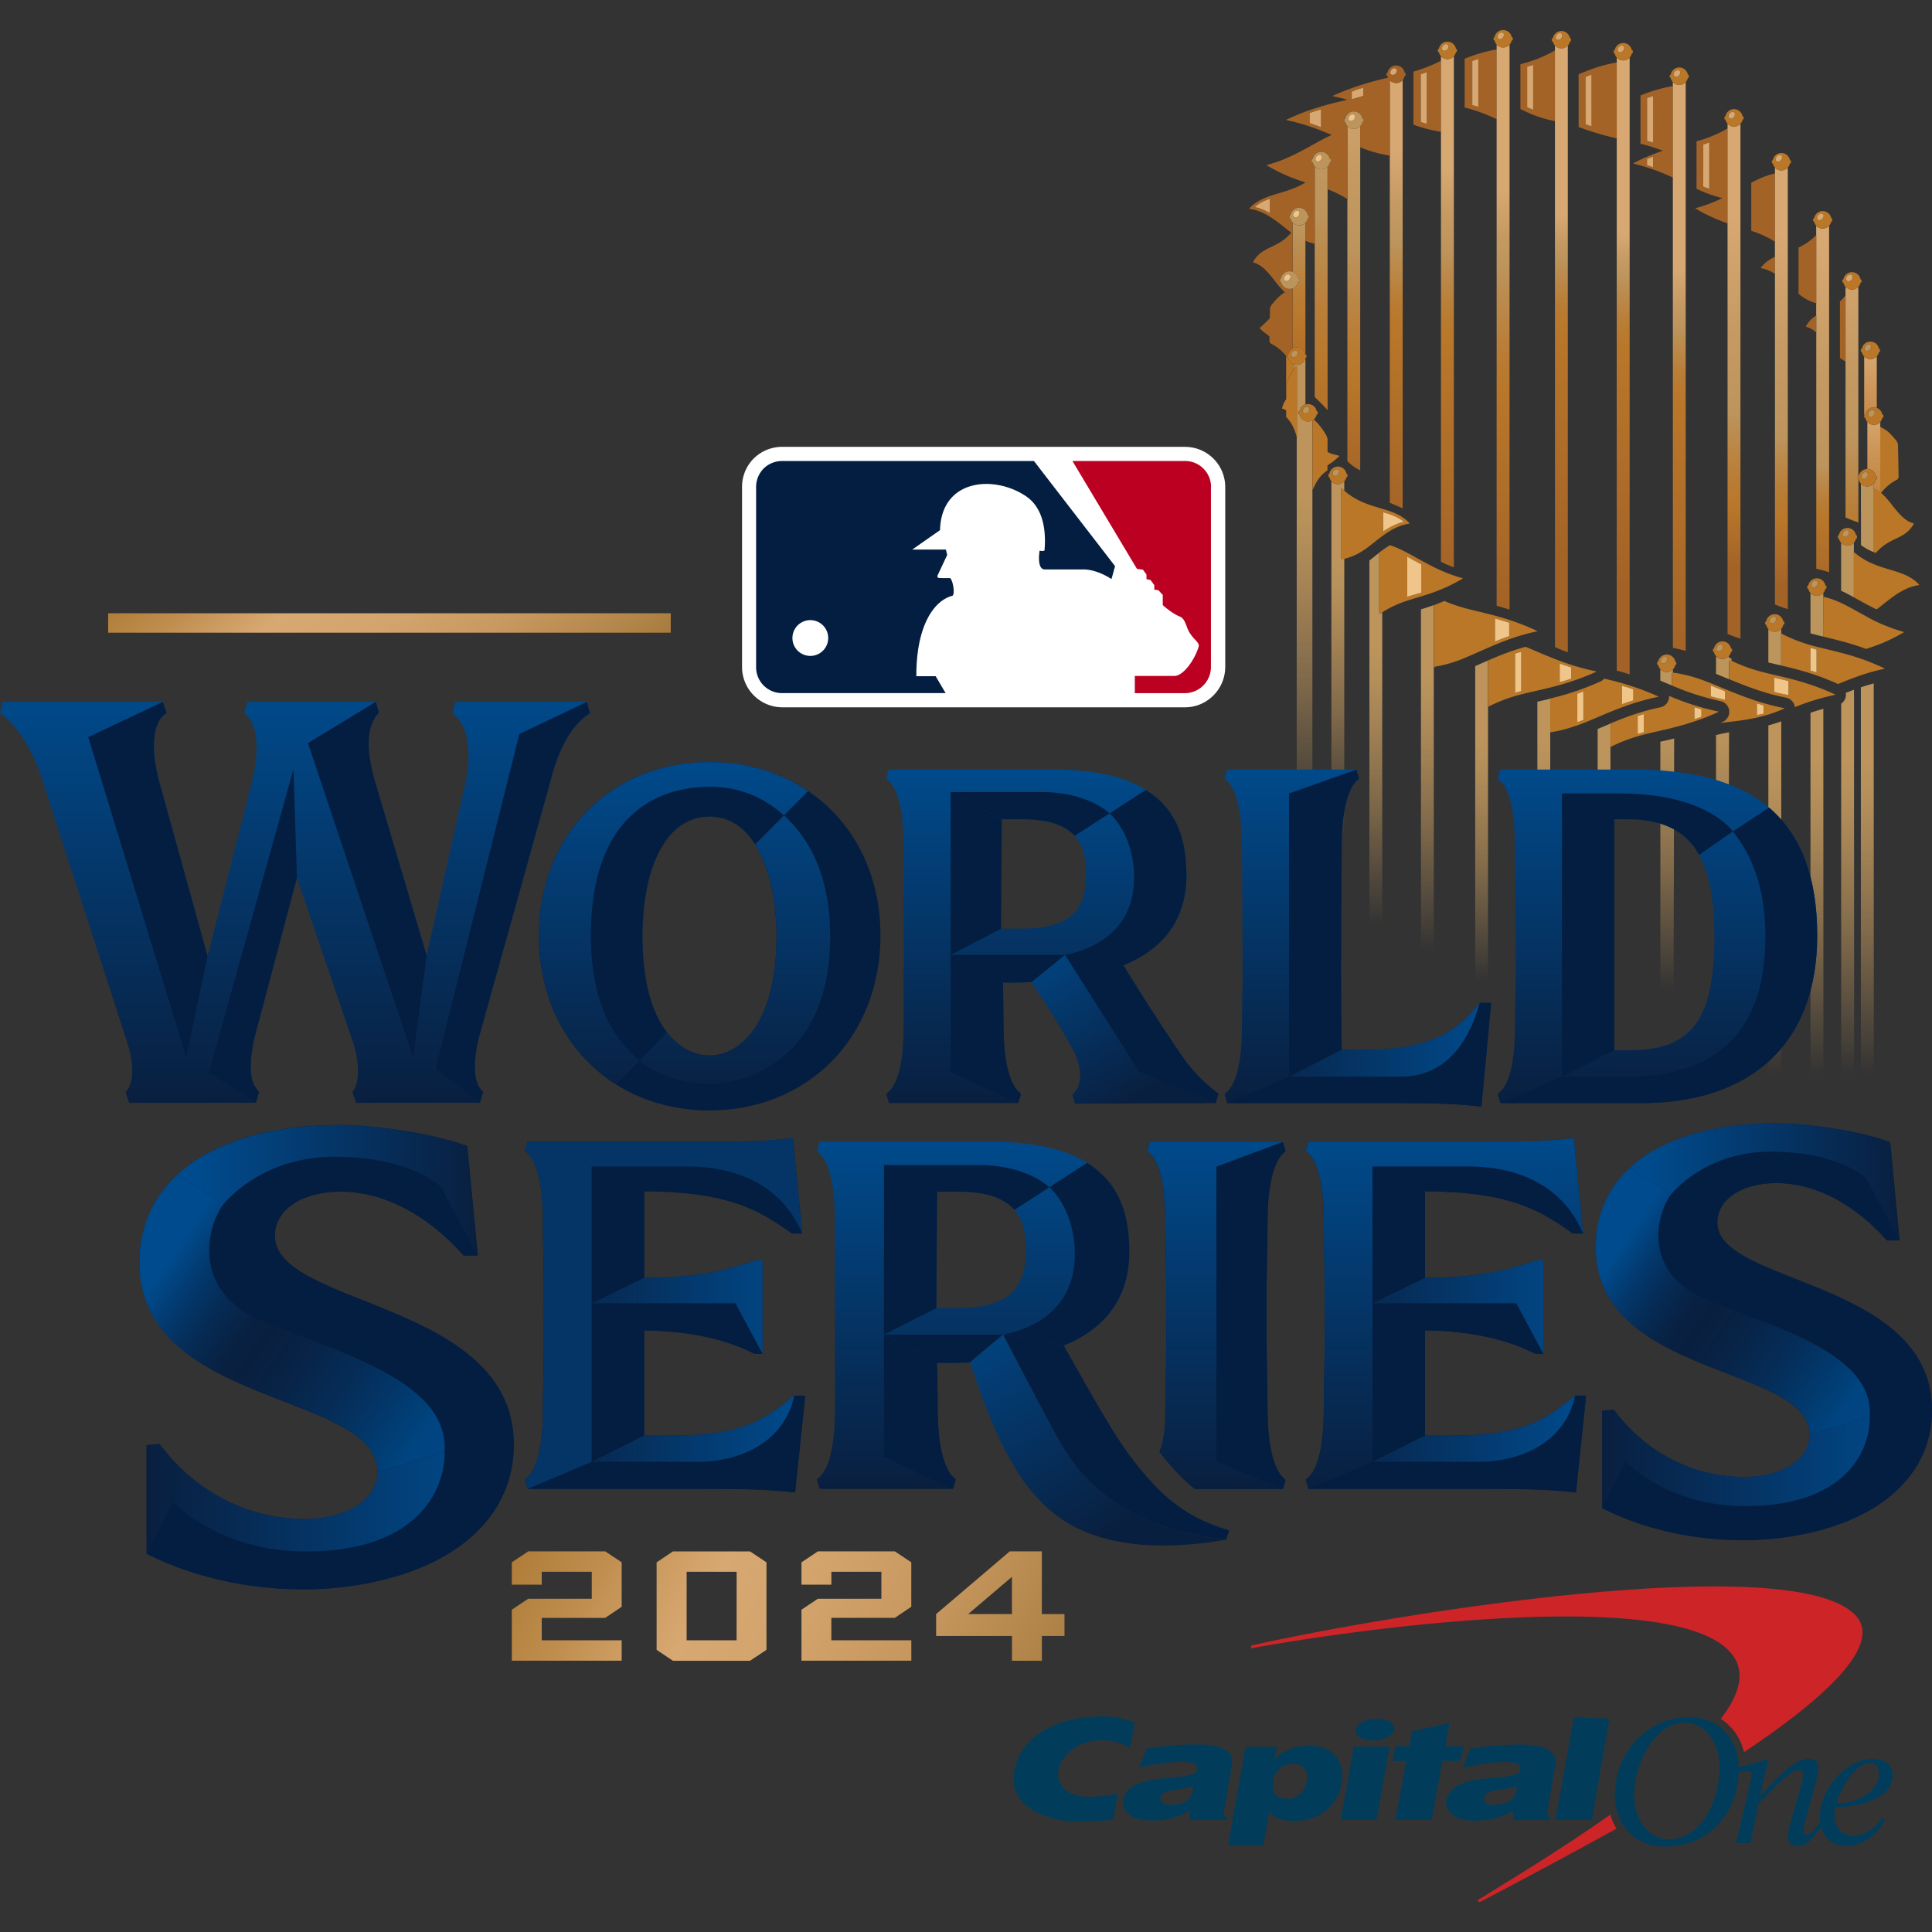 <svg xmlns="http://www.w3.org/2000/svg" fill="none" viewBox="0 0 500 500">
 <rect x="0" y="0" width="500" height="500" fill="#333333" stroke="none"/>
 <path fill="#CC2427" d="M416.7 469.65c-9.69 6.87-21.17 14.06-33.51 21.63l-.48.28a.36.36 0 0 0-.09.52c.12.16.34.21.52.1l.41-.22a1827 1827 0 0 0 34.6-18.6l.2-.11q-1.01-1.65-1.6-3.6l-.04.03zM325 425.6l-.97.2a.4.4 0 0 0-.3.43c.03.2.22.34.42.3l.96-.19c34.62-6.16 106.62-14.7 122.11.65 4.72 4.69 3.6 10.72-1.88 17.84a14 14 0 0 1 6 8.63c21.4-14.24 35.77-27.81 28.97-35.3-15.27-16.85-113.53-1.7-155.32 7.43z"/>
 <path fill="#013D5B" d="m316.74 468.67 1.69-9.5c.24-1.43.4-2.24.44-3.17.07-2.56-2.16-4.54-9.14-4.54-4.39 0-8.56.4-13 1.07l-1.83 4.94c3.37-.84 9.91-1.97 13.41-1.29 1.3.26 1.61.81 1.44 1.8-.1.54-.37.83-1.03 1.09-.48.19-1.5.58-3.18.72-3.2.27-5.58.54-7.3.82s-2.88.61-3.88 1.1c-1 .46-1.9.99-2.59 1.79a5 5 0 0 0-1.17 2.82c-.06 1.54.55 2.28 1.8 3.4 1.24 1.08 3.04 1.41 6.16 1.41a17 17 0 0 0 9.3-2.55l.08 2.43h9.69l.04-.36q-1.16-.67-.95-1.96zm-8.35-4.24q-.3.74-.83 1.22-.76.64-1.95 1.03-1.17.38-2.38.38-1.64 0-2.32-.48a1.2 1.2 0 0 1-.53-1.27q.11-.74.8-1.22.7-.51 2.52-.78a71 71 0 0 0 3.6-.63q.99-.22 1.6-.45-.3 1.72-.48 2.2zm47.96-19.64c-2.75 0-5.22 1.26-5.5 2.83-.28 1.56 1.72 2.83 4.48 2.83s5.22-1.27 5.52-2.83c.26-1.57-1.76-2.83-4.5-2.83M346.97 471h9.28l3.37-18.99h-9.28zm44.59-2.4.07 2.43 9.7-.02.05-.33q-1.16-.7-.94-1.97l1.68-9.51c.26-1.41.43-2.23.46-3.16.06-2.55-2.16-4.55-9.14-4.55-4.4 0-8.54.43-13.01 1.07l-1.82 4.95c3.37-.84 9.9-1.98 13.41-1.28 1.3.26 1.6.83 1.42 1.78-.1.56-.36.84-1.04 1.1-.48.2-1.5.57-3.17.71-3.2.27-5.6.55-7.32.82-1.7.29-2.88.64-3.88 1.1-1 .48-1.91 1-2.58 1.82a5 5 0 0 0-1.17 2.82c-.07 1.54.54 2.28 1.81 3.4 1.25 1.08 3.02 1.4 6.15 1.4 1.88 0 3.1-.16 4.66-.57a19 19 0 0 0 4.66-1.99zm-7.5-3.25q.15-.73.8-1.22.71-.5 2.5-.78 2.64-.43 3.62-.64.99-.23 1.6-.44a16 16 0 0 1-.48 2.18q-.3.76-.82 1.23-.78.66-1.96 1.04-1.17.36-2.38.36-1.64 0-2.34-.48a1.2 1.2 0 0 1-.53-1.27zm-110.21-6.58c.14-2.7 3.32-8.37 11.4-8.37 2.55 0 4.54.45 7.21 1.97l1.18-6.59a22 22 0 0 0-9.17-1.55c-10.6.12-20.8 4.94-22.05 14.73-1.28 9.97 10.87 12.47 16.28 12.44 3.12 0 6.35-.14 9.38-.44l1.24-6.8c-3.02.6-4.72.83-7.7.83-4.44 0-7.96-2.2-7.77-6.24zm104.98-6.87h-4.76l1.04-5.97-9.7 2.1-.68 3.87h-3.62l-.71 3.86h3.52l-2.78 15.23c.03-.06 9.37 0 9.37 0l2.81-15.27h4.62l.9-3.82zM412 470.98l4.51-26.2-9.2-.28-4.76 26.5zm-65.18-14.62a6.7 6.7 0 0 0-3.3-3.61c-1.59-.82-2.9-.94-5.02-.94-1.93 0-3.69.48-5.26 1.12a7.7 7.7 0 0 0-3.4 2.42l.64-3.26h-8.15l-4.51 25.45h9.15l1.51-8.72a8 8 0 0 0 1.53 1.38q.7.44 1.84.74 1.18.29 2.87.3c3.2-.01 5.44-.5 7.92-2.3a11.2 11.2 0 0 0 4.58-7.43q.5-2.85-.41-5.16m-8.65 4.6q-.25 1.42-1.02 2.5a4.7 4.7 0 0 1-4.18 2.04q-1.88 0-2.87-1.1-.98-1.1-.54-3.58a5 5 0 0 1 5.14-4.36c1.22 0 2.13.38 2.81 1.14q1.05 1.12.66 3.36m151.68-1.75c-.1-2.88-2.6-4.05-5.28-4.05-6.25 0-13.87 7.56-13.57 15.7l.05.5c-.73 1.16-2.28 3.47-3.5 3.47-.4 0-.8-.27-.8-.94-.04-.85.32-2.15.57-3l2.37-8.64c.63-2.38.94-3.91.93-4.72-.06-1.61-1-2.37-2.44-2.37-2.45 0-5.7 1.78-12.57 9.7h-.1l.87-3.87c.47-2.11.93-4.32 1.38-5.83a64 64 0 0 1-7.75 2.18c-.31-7.8-5.34-12.9-13-12.9-11.51 0-19.43 10.34-19.08 20.45.28 7.88 5.32 13 13.02 13 11.62 0 18.89-9.1 19.06-19.33.65-.08 1.59-.19 2.01-.19.69 0 1.33.13 1.37.8 0 .4-.72 3.3-.87 3.95l-1.45 6.38c-.59 2.6-1.22 5.34-1.78 7.5H453l2.1-10.1c6.37-6.66 8.82-8.82 10.33-8.82.68 0 1.14.35 1.17 1.17.04 1.17-.68 3.82-.94 4.58l-2.14 7.37a15 15 0 0 0-.8 4.22c.06 1.62 1.04 2.34 2.5 2.34 2.53 0 4.41-2.47 6.06-5.05a6.4 6.4 0 0 0 6.5 5.06c4.44 0 8.22-3.04 10.07-6.82l-.74-.5c-1.47 2.3-4.37 4.64-7.26 4.64-3.36 0-4.98-2.25-5.07-4.94a7 7 0 0 1 .23-2.39c6-.13 15.07-2.11 14.85-8.59zm-5.96-2.96c1.59 0 2.35 1.02 2.4 2.56.15 4.18-4.71 7.9-10.96 7.9.7-3 4.75-10.46 8.55-10.46zM431.75 476c-4.89 0-8.63-4.85-8.83-10.79-.29-7.82 4.98-19.41 13.13-19.41 4.89 0 8.73 4.84 8.93 10.78.28 7.78-3.75 19.42-13.23 19.42"/>
 <path fill="url(#57a)" d="m385.1 182.93.44-.23zv-12l-3.32 1.46v88.7l3.32 1.06z"/>
 <path fill="#BC955C" d="m397.75 163.4-.11.02zs.06-.01.06-.07q0-.05-.02-.06l.02.04q-.01.06-.06.08m.02-.12.02.01zm85.5-41.89"/>
 <path fill="url(#58b)" d="M371.08 172.58q.15 0 .31.14v-.18l.03-.01-.36.04V156.6q-1.74.63-3.32 1.1v98.85l3.32 1.07v-85.04z"/>
 <path fill="#BC955C" d="m393.47 161.45.9.35zm93.35-33.87v-.02h-.01zm-.22-17.1v-.01m-3.68-1.79.02.03v-.03zM348.5 127.45l-.26-.21.26.22"/>
 <path fill="url(#59c)" d="M484.92 176.86q-1.73.46-3.33 1.01v115.38l3.35 1.08z"/>
 <path fill="#BC955C" d="m477.62 76.43-.46.57q.26-.3.46-.57m-44.78 93.53-.08-.07z"/>
 <path fill="url(#60d)" d="M479.82 178.5a65 65 0 0 0-2.16.84q.05.23.07.44c0 .96-.48 1.81-1.24 2.33V291.6l3.36 1.08z"/>
 <path fill="#BC955C" d="m429.02 172.07-.1-.05q.04.05.12.05h.09zm14.43-3.37-.1-.05q.05.03.12.04h.1-.12"/>
 <path fill="url(#61e)" d="m357.72 158.48-.35.23a.27.27 0 0 1-.43-.22v-15.44c-.89.68-1.73 1.38-2.54 2v107.21l3.32 1.07z"/>
 <path fill="#BC955C" d="M432.7 174.43q.02-.2.24-.28v-.9a2.26 2.26 0 0 1-3.25-.08v2.97q.23.09.44.2l2.57 1.07zm14.74-3.7v-.95q-.16.17-.34.31-.56.43-1.34.45-.23 0-.48-.05-.23-.05-.43-.14-.42-.19-.74-.53v4.58q1.22.49 2.52 1.04h.04l.75.33v-5.02h.01z"/>
 <path stroke="#BC955C" stroke-linecap="round" stroke-linejoin="round" d="M447.62 170.76s-.12-.03-.18-.02"/>
 <path fill="#BC955C" d="m475.7 155.72-.05-.03zm11.23-14.08q.25-.22.55-.42-.29.2-.55.43m9.76 9.7-.04.07c-4.58.64-7.97 4.08-11 6.3 3.04-2.22 6.43-5.66 11.01-6.32q.02.02.04-.07 0-.07-.04-.07l.03.07z"/>
 <path fill="url(#62f)" d="M470.05 81.67v65.52c.97.22 2.14.53 3.32.89V58.41a2.26 2.26 0 0 1-3.34 0v23.26z"/>
 <path fill="#B97727" d="M471.87 161.26v3.5c3.24.79 6.87 1.62 11.08 3.18 2.82-.89 6-2.07 9.7-4.27q.02.01.04-.07-.01-.07-.04-.07a44 44 0 0 1-9.85-4.11l-3.03-1.67q-1.05-.6-2.04-1.1a32 32 0 0 0-1.98-.94q-.05 0-.1-.04c-1.7-.72-3-1.07-3.77-1.23v6.8zm-10.9 5.94v5.03c4.2.99 8.96 2.18 14.74 4.8q2.47-1.06 5.25-2.05l.55-.19a53 53 0 0 1 6.13-1.7c.01 0 .06-.01.06-.07q-.01-.07-.05-.07-1.31-.62-2.57-1.14l-.44-.19a67 67 0 0 0-2.74-1.05h-.01l-1.94-.64h-.03l-.38-.13-1.34-.39q-1.6-.45-3.1-.82l-3.48-.85q-1.2-.28-2.33-.58l-.31-.09q-.54-.14-1.03-.29-.51-.15-1-.33l-.36-.12-1.26-.44-.2-.08-.48-.18a33 33 0 0 1-3.69-1.72zm7.58.46 1.58.46v5.92l-1.58-.52z"/>
 <path fill="url(#63g)" d="M477.62 76.43v57.5c.85.38 2 .84 3.33 1.28v-11.15h-.01a.2.2 0 0 1-.17-.17v-.47q.01-.14.17-.16V74.2a2.26 2.26 0 0 1-3.33 0z"/>
 <path fill="#B97727" d="m445.82 186.85-.63.27c4.63-.64 9.97-.83 16.53-3.72 0 0 .05 0 .05-.07q-.02-.07-.05-.07c-8.3-1.62-14.66-4.8-20.1-6.88a38 38 0 0 0-8.4-2.28.5.5 0 0 0-.3.05c-.12.06-.23.15-.23.28v2.98a67 67 0 0 0 12.55 4.03 2.84 2.84 0 0 1 .56 5.4zm.64-5.7c-2.45-.56-3.7-.9-3.7-.9v-2.83l3.7 1.5zm8.25.9 1.73.53v2.1c-.5.14-1.73.38-1.73.38v-3.02z"/>
 <path fill="#A36327" d="M387.35 30.86V12.8a38 38 0 0 0-8.3 2.4v12.64l.43.1a41 41 0 0 1 7.87 2.92m-6.32-15.06s.65-.29 1.55-.57v12.4c-.63-.22-1.55-.45-1.55-.45zm37.4.37c-1.3.2-4.1.75-7.87 2.23l-2.01.83v13.65a78 78 0 0 0 9.88 2.94zm-6.54 16.5c-.64-.17-1.56-.55-1.56-.55v-12.2s.65-.34 1.56-.61zm-38.96-16.96a39 39 0 0 1-7.13 2.82v13.72a35 35 0 0 0 7.13 1.85zm-3.69 16.3c-.8-.17-1.55-.45-1.55-.45V19.23s.65-.2 1.55-.57zm100.81 46.48V60.81a15 15 0 0 1-4.59 3.25v11.96l.53.44a12 12 0 0 0 4.06 2.03M438.87 54a43 43 0 0 0 8.23 3.8V32.3v.94c-.94.56-3.53 2-7.2 3.09l-.84.23v12.3l.83.38a32 32 0 0 0 5.87 2.02 38 38 0 0 1-6.9 2.6q-.02 0-.04.08.02.07.05.07zm3.49-5.12c-.75-.26-1.55-.62-1.55-.62V37.42l1.55-.54zm16.98 13.63v3.96a9.4 9.4 0 0 0-3.63 2.79q-.01-.02-.02.07 0 .08.04.07a10 10 0 0 1 3.63 1.47V43.84v1.03a24 24 0 0 0-6.14 2.44v12.42l.58.19c2.5.86 4.44 1.92 5.56 2.62zm-36.59-20.15a52 52 0 0 1 10.19 3.6V22.27c-1.45.24-4.19.81-7.78 2.19l-.6.23v12.52l.6.14c2.03.52 3.78 1.12 5.2 1.66a54 54 0 0 0-7.6 3.2s-.06 0-.06.07q.02.06.05.07m5.06-5.47c-.65-.2-1.55-.45-1.55-.45V25.39s.67-.27 1.56-.51V36.9zm-1.55 4.27s.7-.35 1.56-.65v2.77l-1.56-.51zm-23.83-9.82V13.05c-.94.56-3.54 2-7.21 3.09l-1.74.48v11.6q.88.44 1.74.82a29 29 0 0 0 7.2 2.29m-7.2-14.07s.86-.22 1.55-.45v11.61c-.85-.31-1.55-.67-1.55-.67zm72.19 67.16q-.01-.01-.02.07v.07q.36.08.7.23c.68.27 1.32.7 1.92 1.2v-4.32a7.5 7.5 0 0 0-2.63 2.76z"/>
 <path fill="url(#64h)" d="M487.27 107.32q.14.01.16.15-.01-.16-.16-.16"/>
 <path fill="#A36327" d="M477.1 93.28a4 4 0 0 0 .52.25v-17.1l-.46.57q-.25.3-.55.6l-.43.4v14.63l.31.25.63.39z"/>
 <path fill="url(#65i)" d="M387.35 156.77c.88.26 2.09.61 3.32.99V11.54a2.26 2.26 0 0 1-3.34 0v145.23z"/>
 <path fill="url(#66j)" d="M372.93 145.38c.87.44 2.07 1 3.33 1.44V14.56a2.26 2.26 0 0 1-3.34 0v130.8z"/>
 <path fill="url(#67k)" d="M359.68 20.74v109.39c.9.35 2.12.86 3.33 1.44V20.75c-.41.45-1 .74-1.66.74a2.3 2.3 0 0 1-1.67-.74"/>
 <path fill="url(#68l)" d="M350.37 33.37a2.3 2.3 0 0 1-1.67-.74v86.7c.4.45 1.49 1.48 3.32 2.41V32.63c-.4.46-1 .74-1.66.74"/>
 <path fill="url(#69m)" d="M341.92 43.82a2.3 2.3 0 0 1-1.67-.74v59.7c.77.7 2 1.9 3.33 3.36V43.08c-.41.46-1 .74-1.67.74z"/>
 <path fill="url(#70n)" d="M336.19 58.32a2.3 2.3 0 0 1-1.67-.74v12.83c.74.28 1.3.94 1.42 1.74h.1q.15.01.17.16v.47c0 .08-.07.17-.16.17h-.1c-.15.77-.7 1.4-1.43 1.69V90.2a2.25 2.25 0 0 1 3.3 1.6h.02V57.6c-.4.46-1 .74-1.66.74"/>
 <path fill="url(#71o)" d="M418.43 173.55c.9.24 2.09.57 3.32.98V14.9a2.26 2.26 0 0 1-3.34 0v158.65z"/>
 <path fill="url(#72p)" d="M482.61 107.32h.1a2.26 2.26 0 0 1 3-1.75V92.2a2.24 2.24 0 0 1-3.26.06v15.22q.01-.13.16-.15z"/>
 <path fill="#B97727" d="M417.07 193.2q.76-.41 2.43-1.12c1.45-.6 3.37-1.3 5.65-1.9 5.27-1.37 11.48-2.24 19.55-5.9 0 0 .05 0 .05-.07q-.01-.07-.06-.07a67 67 0 0 1-12.76-4.06l.03.2c0 1.35-.96 2.52-2.28 2.78-4.9.99-9.12 2.6-12.9 4.17v6.1l.29-.15zm21.47-10.16s.86.27 1.8.53v1.94c-.78.31-1.8.63-1.8.63zm-14.72 2.25 1.57-.48v4.68c-1 .26-1.57.46-1.57.46zm-16.03 2.6q.84-.3 1.77-.66c5.27-2.06 11.46-5.25 19.55-6.88 0 0 .06-.01.06-.07s-.05-.06-.06-.07a72 72 0 0 0-13.96-4.57q-.42.5-1.03.76a72 72 0 0 1-12.95 4.38v8.74c.81-.1 3.2-.47 6.6-1.65zm11.97-10.4s1.62.43 2.94.9v2.86a95 95 0 0 0-2.94 1.01zm-11.55 2.05 1.59-.58v7.36l-1.6.57v-7.36m-22.65 3.17a41 41 0 0 1 7.93-2.94q1.4-.36 2.89-.7c4.64-1.06 10-2.18 16.67-5.18 0 0 .06-.02.06-.07s-.05-.06-.06-.07c-7.43-1.5-13.24-4.3-18.23-6.35-3.61.99-6.8 2.27-9.68 3.53v12l.44-.22zm18.1-11s1.54.56 2.95 1.01v2.95c-1.36.47-2.95.88-2.95.88zm-11.55-2.56 1.58-.5v10.22l-1.58.43zm-20.67 3.39a34 34 0 0 0 7.65-2.26c5.01-2.06 10.9-5.22 18.57-6.85l.12-.02s.05-.01.05-.07q0-.04-.02-.05l-.02-.01-.24-.1q-1.06-.51-2.1-.93-.52-.24-1.06-.44l-.9-.35c-5.69-2.17-10.33-2.97-14.4-4.08a41 41 0 0 1-2.81-.88l-.05-.01q-1.36-.49-2.4-.95-1.42.6-2.72 1.08v15.97l.35-.04zm15.5-12.43s2.34.6 3.66 1.09v3.47c-1.61.53-3.67 1.4-3.67 1.4zm-29.56-1.4c.9-.6 3.12-1.99 6.21-3.04 4.03-1.38 8.75-2.25 14.92-5.9 0 0 .04-.01.04-.07q-.02-.07-.05-.07c-2.53-.67-4.8-1.6-6.9-2.6-2.2-1.07-4.2-2.2-6.03-3.22q-1.04-.57-1.99-1.06c-1.5-.78-2.8-1.3-3.85-1.65a31 31 0 0 0-2.79 1.93v15.43c0 .23.24.36.43.23zm6.85-14.64s2.23 1.27 3.66 2.01v7.32c-1.53.41-3.66 1.06-3.66 1.06zm-17.19-17.37v17.64c0 .23.19.4.41.37l.55-.1a15 15 0 0 0 4.64-2.02c3.32-2.07 6.97-6.33 12.12-7.06q.01.01.03-.07 0-.07-.03-.07c-2.3-2.51-5.42-3.2-8.81-4.25h-.04c-1.2-.38-2.43-.8-3.68-1.36a19 19 0 0 1-3.75-2.3l-.25-.23c-.1-.1-.24-.19-.33-.27l-.5-.45a.22.22 0 0 0-.37.17zm10.93 5.88c3.58.87 5.35 2.45 5.35 2.45a18 18 0 0 0-5.36 2.51z"/>
 <path fill="url(#73q)" d="m347.9 144.6.1-.02-.56.1a.36.36 0 0 1-.41-.36v-17.64c0-.2.24-.3.38-.17l.49.45v-2.42l-.33.3-.05.03q-.14.11-.32.19-.04 0-.09.04-.14.08-.33.1l-.1.04q-.22.05-.46.05t-.45-.05l-.1-.03a2 2 0 0 1-.43-.15l-.36-.23a2 2 0 0 1-.32-.3v124.55l3.33 1.07z"/>
 <path fill="url(#74r)" d="M401.2 189.56c.8-.1.25-.04 0 0v-8.74l-3.24.76-.09.03v84.67l3.33 1.07z"/>
 <path fill="url(#75s)" d="m416.78 193.36.27-.15zv-6.1l-2.23.95-.1.04q-.49.22-.98.41v82.63l3.32 1.07z"/>
 <path fill="#B97727" d="m417.07 193.2-.29.15q.14-.06.29-.15"/>
 <path fill="url(#76t)" d="m417.07 193.2-.29.15q.14-.06.29-.15"/>
 <path fill="url(#77u)" d="m433.27 191.12-.57.14-3 .7v84.56l3.37 1.08z"/>
 <path fill="#B97727" d="M462.25 180.55a2.9 2.9 0 0 1 2.27 2.45 61 61 0 0 1 10.35-3.16c.01 0 .06 0 .06-.07 0-.06-.05-.06-.05-.07-7.94-3.65-14.02-4.52-19.21-5.9a41 41 0 0 1-6.83-2.46l-.07-.04q-.69-.32-1.1-.54h-.03q-.09-.03-.17-.02h-.01v5.01c4.26 1.77 9.06 3.68 14.8 4.81zm-3.1-5.17s2.27.48 3.7.88v3.6c-2.12-.36-3.7-.82-3.7-.82zm-13.85-4.9q.22.06.48.05a2.2 2.2 0 0 0 1.68-.77q.4-.45.54-1.08h.1c.08 0 .17-.07.17-.16v-.47a.2.2 0 0 0-.17-.17h-.1a2.26 2.26 0 0 0-2.22-1.89c-1.12 0-2.05.83-2.22 1.9h-.1a.2.2 0 0 0-.16.16v.47s.02.1.06.12q.04.03.09.04h.1a2.3 2.3 0 0 0 1.31 1.64q.2.1.43.14zm-.77-3.37c.38-.38.93-.45 1.21-.17.3.3.22.84-.16 1.22-.38.37-.93.44-1.21.16-.3-.3-.23-.83.16-1.21"/>
 <path fill="url(#78v)" d="M447.48 189.52q-.73.12-1.42.27H446q-.97.2-1.89.43v90.94l3.09 1z"/>
 <path fill="url(#79w)" d="M460.99 186.68q-1.71.63-3.34 1.06v97.8l3.36 1.07z"/>
 <path fill="url(#80x)" d="M471.88 289.15h.02l-.02-105.72q-1.72.47-3.33 1.04v104.56l3.33 1.07z"/>
 <path fill="#B97727" d="M486.6 127.4a7 7 0 0 0-1.7-.98v16.48l.55.22a12 12 0 0 1 2.76-2.4l.16-.1.7-.41c2.4-1.3 4.62-1.82 6.2-4.62q.01.02.03-.07 0-.08-.02-.07c-3.22-.73-5.5-5-7.57-7.06q-.47-.48-.9-.8l.01-.02a12 12 0 0 1 4.04-3.38c.32-.17.5-.5.5-.85l-.16-8.07q-.01-.69-.44-1.23c-.42-.5-1.01-1.24-1.38-1.59a8 8 0 0 0-2.8-1.96v16.93z"/>
 <path fill="url(#81y)" d="M483.27 109.2v12.18c1.12 0 2.03.82 2.21 1.89h.1q.15.01.16.16v.47q-.01.15-.15.17h-.1q-.16.64-.57 1.12v1.24c.4.15.98.45 1.7.99v-18.2c-.41.46-1 .74-1.67.74s-1.24-.3-1.67-.74z"/>
 <path fill="#BC955C" d="M476.48 140.46v12.42l1.27.62q1 .5 2.03 1.09v-14.13a2.24 2.24 0 0 1-3.29 0m8.41-15.29a2.24 2.24 0 0 1-3.3 0v7.34h.02v8.55a14 14 0 0 0 3.3 1.83v-17.73zm-13.03 29.29v-1.01c-.42.46-1 .74-1.67.74a2.2 2.2 0 0 1-1.65-.73v10.44q.2.07.43.12 1.4.39 2.89.73z"/>
 <path fill="#B97727" d="M471.87 153.45q.43-.46.55-1.1h.1q.15-.02.17-.16v-.47q-.01-.14-.17-.15h-.1a2.26 2.26 0 0 0-2.22-1.9c-1.12 0-2.05.83-2.22 1.9h-.1c-.08 0-.16.07-.16.15v.47q.01.14.16.15h.1q.16.65.57 1.12a2.24 2.24 0 0 0 3.32-.01m-2.97-1.61c-.29-.3-.22-.84.17-1.21.39-.38.93-.45 1.21-.17.3.3.22.84-.16 1.21-.38.38-.93.45-1.22.17m10.87-6.29v9.04c1.8.98 3.74 2.09 5.88 3.12 3.03-2.2 6.4-5.65 11-6.3 0 0 .04 0 .04-.06q-.01-.07-.04-.07a10 10 0 0 0-1.8-1.52c-2.96-1.96-6.77-2.3-10.72-4.1-2-.92-3.49-2.06-4.36-2.8zm-3.97-6.21h.1q.14.65.58 1.12a2.23 2.23 0 0 0 3.3-.02c.27-.3.49-.69.56-1.11h.1q.13-.01.15-.17v-.47q-.01-.14-.15-.16h-.1a2.26 2.26 0 0 0-2.22-1.9c-1.12 0-2.05.83-2.23 1.9h-.09q-.13.01-.15.16v.47q.01.15.15.17zm1.36-1.8c.38-.38.93-.46 1.21-.17.3.29.23.83-.16 1.2-.39.38-.93.45-1.21.17s-.22-.83.16-1.2m-143.5-39.98a16 16 0 0 1 1.21-2.1V94.3a2.3 2.3 0 0 1-1.43-1.52l-.14-.18h-.01a.2.2 0 0 1-.17-.17v-.04l-.27-.33v8.09-.02c-.05-.73.33-1.62.79-2.56z"/>
 <path fill="url(#82z)" d="M432.94 167.66c.64.13 1.9.4 3.32.78V21.24a2.26 2.26 0 0 1-3.33 0z"/>
 <path fill="url(#83A)" d="M450.43 165.28V32.02a2.26 2.26 0 0 1-3.34 0v132.04c.88.37 2.02.82 3.33 1.22"/>
 <path fill="#A36327" d="M333.12 91.96q.01-.14.17-.15h.09c.12-.7.54-1.28 1.14-1.6V74.62q-.38.14-.8.15c-1.1 0-2.02-.8-2.22-1.85h-.1q-.15-.01-.16-.16v-.47q.01-.14.15-.16h.1a2.26 2.26 0 0 1 3.02-1.74V57.57q-.43-.46-.55-1.1h-.11a.2.2 0 0 1-.16-.17v-.47q.01-.14.16-.16h.1a2.26 2.26 0 0 1 2.21-1.9c1.12 0 2.05.83 2.22 1.9h.11q.14.01.16.16v.47c0 .08-.07.16-.16.16h-.1q-.15.65-.56 1.1v4.74c1.01.44 1.84.67 2.4.79V43.07q-.43-.46-.55-1.1h-.1a.2.2 0 0 1-.17-.17v-.47q.01-.13.16-.15h.1a2.26 2.26 0 0 1 2.21-1.89c1.12 0 2.05.82 2.23 1.9h.1c.08 0 .17.06.17.14v.47q-.01.15-.17.17h-.1q-.15.64-.56 1.1v5.9c2.36.88 4.16 1.93 5.13 2.54V32.6q-.44-.45-.56-1.1h-.1c-.08 0-.17-.07-.17-.15v-.47q.01-.14.17-.16h.1a2.26 2.26 0 0 1 2.21-1.9c1.12 0 2.05.83 2.22 1.9h.1q.15.01.17.16v.47q-.01.13-.16.15h-.1q-.15.65-.56 1.1v5.5a33 33 0 0 0 7.65 2.17V20.74c.4.46 1 .74 1.67.74a2.2 2.2 0 0 0 1.65-.74q.43-.46.55-1.1h.1q.16-.01.16-.17V19a.2.2 0 0 0-.15-.15h-.1a2.26 2.26 0 0 0-2.23-1.9c-1.11 0-2.04.83-2.22 1.9h-.1c-.07 0-.16.07-.16.15v.47q.01.15.17.17h.1q.06.25.16.48a73 73 0 0 0-14.27 4.64s-.06.01-.06.07q.02.07.06.07 1.93.4 3.72.9c-4.4 1.06-9.46 2.19-15.73 5.15 0 0-.05.01-.05.07s.05.06.06.07c4.44.93 8.27 2.39 11.69 3.84q-.87.37-1.85.87c-4.02 2.07-8.76 5.26-14.91 6.89 0 0-.05 0-.05.07l.03.07a45 45 0 0 0 10 4.37q-.9.55-2 1.08c-4.8 2.18-9.4 2.2-12.52 5.62q-.02 0-.03.07t.03.07c4.48.64 7.82 3.94 10.8 6.16-.53.63-1.22 1.34-2.06 1.95-3 2.19-5.87 2.2-7.81 5.63q-.01-.02-.02.07 0 .08.02.07s1.59.26 3.37 2.12c1.57 1.59 2.91 3.66 4.17 4.93l.66.71c-.55.32-1.23.81-2 1.59-.36.35-.97 1.08-1.38 1.58q-.21.27-.33.58-.11.3-.12.63l-.05 2.32c-.68.72-1.55 1.56-2.51 2.4-.08.07-.1.18-.03.25.62.67 1.6 1.4 2.46 1.99v.84l-.01.27q0 .17.05.31l.04.12q0 .03.04.07.13.23.36.35c.44.24 1.08.6 1.72 1.08.84.64 1.54 1.36 2.08 2l.27.33v-.41zm27-73.98c.37-.37.93-.44 1.2-.16.3.3.23.83-.16 1.2-.37.38-.93.45-1.2.17-.3-.3-.23-.83.16-1.2m-10.3 5.72s1.17-.51 2.95-1v2.07l-2.94.9zm-7.94 9.21c-1.26-.47-2.94-1.06-2.94-1.06v-2.61s1.17-.45 2.94-.96zm-13.25 22.25s-1.68-1.1-3.9-1.56c0 0 1.41-1.39 3.9-2.13z"/>
 <path fill="url(#84B)" d="m333.3 92.59.14.18-.05-.18z"/>
 <path fill="#BC955C" d="M343.59 43.08q.43-.46.55-1.1h.1q.15-.01.17-.16v-.47q-.01-.15-.16-.16h-.11a2.26 2.26 0 0 0-2.22-1.89c-1.12 0-2.04.82-2.22 1.9h-.1q-.14 0-.16.15v.47q.01.14.17.16h.1q.13.64.55 1.1a2.26 2.26 0 0 0 3.34 0zm-3-1.46c-.3-.3-.22-.84.17-1.21.38-.38.93-.45 1.2-.17.3.3.23.84-.16 1.21-.37.38-.93.45-1.2.17m-2.74 15.96q.43-.46.55-1.1h.1q.15-.01.17-.17v-.47a.2.2 0 0 0-.17-.16h-.1a2.26 2.26 0 0 0-2.22-1.9c-1.12 0-2.05.83-2.22 1.9h-.1a.2.2 0 0 0-.16.16v.47c0 .08.07.17.16.17h.1q.16.64.56 1.1c.41.46 1 .74 1.67.74s1.25-.3 1.67-.74zm-3.06-1.5c-.3-.3-.22-.84.17-1.21.37-.38.92-.45 1.2-.17.29.28.23.84-.16 1.21-.39.38-.93.45-1.2.17m1.13 16.85h.1q.15-.01.17-.16v-.47a.2.2 0 0 0-.16-.16h-.1a2.25 2.25 0 0 0-4.45 0h-.1c-.07 0-.15.07-.15.16v.47q.01.14.16.16h.1a2.27 2.27 0 0 0 3.02 1.7c.73-.27 1.27-.9 1.42-1.7m-2.28-.51c-.37.37-.93.44-1.2.16-.29-.28-.23-.83.16-1.2.37-.38.93-.45 1.2-.17.3.3.23.83-.16 1.2"/>
 <path fill="#B97727" d="M484.94 109.95a2.3 2.3 0 0 0 1.99-1.2v-.03q.15-.3.23-.62h.1q.15-.01.17-.15v-.47q-.01-.13-.16-.15h-.11l-.08-.32-.02-.1-.12-.25-.07-.13-.13-.2-.13-.15-.13-.14-.2-.17-.12-.08q-.14-.1-.3-.15l-.06-.04-.08-.02q-.37-.14-.78-.14c-1.13 0-2.04.82-2.22 1.89h-.1q-.14.01-.16.15v.47q.01.14.17.15h.1a2 2 0 0 0 .21.62q.14.26.34.49c.42.45 1 .74 1.67.74zm-1.14-3.49c.38-.38.93-.45 1.21-.16.3.29.22.83-.16 1.2-.38.38-.93.45-1.21.17-.3-.3-.23-.83.16-1.21m-3.03 16.97v.47q.01.15.16.17h.11a2 2 0 0 0 .21.61q.15.27.34.5c.41.44 1 .73 1.66.73s1.23-.28 1.64-.72q.45-.48.57-1.12h.1q.14-.01.16-.17v-.47a.2.2 0 0 0-.16-.16h-.1a2.26 2.26 0 0 0-2.21-1.9h-.02q-.24 0-.44.06l-.16.04-.24.07-.2.1-.15.08-.21.15-.1.08-.2.22-.05.05-.2.29v.03q-.2.34-.26.73h-.1a.2.2 0 0 0-.16.16zm1.25-.92c.37-.38.92-.45 1.2-.17.3.3.23.84-.16 1.21-.37.38-.93.45-1.2.17-.3-.3-.23-.84.15-1.21"/>
 <path fill="url(#85C)" d="M339.65 124.55v-15.74l.02-.04a2.24 2.24 0 0 1-3.34-1.53h-.1a.2.2 0 0 1-.17-.17v-.47c0-.08.07-.16.16-.16h.1c.14-.84.74-1.52 1.52-1.78V92.6h-.03a2.3 2.3 0 0 1-2.22 1.84q-.39 0-.73-.13v1.18c.3-.44.5-.61.62-.68.06-.04.16.02.16.24v17.65a.4.4 0 0 1-.05.2v133.3l4.05 1.3z"/>
 <path fill="#B97727" d="M335.65 101.91v-6.87c0-.22-.1-.28-.15-.24-.13.07-.33.24-.63.68q-.15.22-.35.56-.42.65-.86 1.53c-.46.94-.84 1.83-.79 2.56v3.2a5.4 5.4 0 0 0-1.05 2.32q0 .12.12.15c.2.05.6.14.92.45v1.67c.44.47.88.96 1.34 1.71.68 1.1 1.15 2.56 1.34 3.24q.03.09.06.05.04-.04.05-.21zm.68 4.54h-.1a.2.2 0 0 0-.16.16v.47q.01.15.17.17h.1a2.24 2.24 0 0 0 3.34 1.54l-.01.03v17.65c0 .2.09.29.14.16.27-.67.92-2.13 1.88-3.24.45-.54.9-.94 1.35-1.3l.51-.4v-1.22q.26-.17.54-.38a18 18 0 0 0 2.54-2.07c-.05-.14-1.4-.35-2.16-.65a7 7 0 0 1-.9-.4v-3.16c0-.73-.56-1.6-1.17-2.5q-.46-.66-.91-1.2c-.81-1.03-1.27-1.37-1.56-1.5.43-.33.73-.81.84-1.35h.1q.15-.01.17-.17v-.47a.2.2 0 0 0-.17-.16h-.1a2.2 2.2 0 0 0-1.66-1.8l-.08-.03a2 2 0 0 0-1.17.06c-.8.25-1.39.94-1.53 1.77zm1.15-.87c.38-.38.93-.45 1.21-.17.3.3.22.84-.16 1.21-.38.38-.93.45-1.21.17-.3-.3-.23-.84.16-1.21"/>
 <path fill="#BC955C" d="M460.97 163.9v-1.15c-.42.46-1 .74-1.67.74a2.2 2.2 0 0 1-1.65-.73v8.68q1.15.29 2.4.58h.06l.84.21v-8.33z"/>
 <path fill="#B97727" d="M460.97 162.75q.42-.46.55-1.1h.1c.08 0 .17-.07.17-.17v-.47a.2.2 0 0 0-.17-.16h-.1a2.26 2.26 0 0 0-2.22-1.9c-1.12 0-2.05.83-2.22 1.9h-.1q-.13.01-.15.16v.47q.01.15.15.17h.1a2.3 2.3 0 0 0 2.22 1.84c.64 0 1.24-.3 1.66-.74m-2.84-1.6c-.29-.29-.22-.83.17-1.2.37-.38.93-.45 1.2-.17.3.3.23.83-.16 1.21-.38.38-.92.45-1.2.16"/>
 <path fill="url(#86D)" d="M432.94 173.25q.48-.48.63-1.18h.1q.15-.01.16-.17v-.47a.15.15 0 0 0-.15-.15h-.1a2.2 2.2 0 0 0-.74-1.32l-.08-.07a2.25 2.25 0 0 0-3.63 1.39h-.1q-.14.02-.16.15v.47s.02.09.06.12q.03.04.1.05h.11q.13.64.57 1.1a2.24 2.24 0 0 0 3.24.08zm-2.98-1.74c-.29-.29-.22-.83.17-1.2.38-.38.93-.45 1.2-.17.3.3.23.84-.16 1.21-.37.38-.92.45-1.2.16"/>
 <path fill="url(#87E)" d="M462.68 157.64V43.37a2.24 2.24 0 0 1-3.32 0v113.06c.89.38 2.03.81 3.32 1.2z"/>
 <path fill="#B97727" d="M335.61 89.9a2.3 2.3 0 0 0-2.22 1.9h-.1c-.07 0-.16.07-.16.15v.47c0 .08.07.17.17.17h.1l.05.18a2.2 2.2 0 0 0 2.16 1.65c1.1 0 2.02-.8 2.22-1.85h.1q.16-.01.17-.16v-.47q-.01-.14-.16-.15h-.1a2.26 2.26 0 0 0-2.23-1.9zm-.05 2.22c-.37.37-.92.44-1.2.16-.3-.3-.23-.83.16-1.2.38-.38.93-.46 1.21-.17.3.29.22.83-.17 1.2m150.16.09c.28-.3.49-.7.56-1.12h.1q.15-.01.16-.15v-.47q-.01-.14-.16-.16h-.1a2.26 2.26 0 0 0-2.22-1.9c-1.12 0-2.05.83-2.22 1.9h-.1q-.15.01-.16.16v.47q.01.14.15.15h.1q.15.69.62 1.18a2.24 2.24 0 0 0 3.25-.06zm-3.01-1.54c-.3-.3-.22-.83.16-1.21.39-.38.93-.45 1.21-.16.3.29.23.83-.16 1.2-.38.38-.93.45-1.21.17m-1.76-16.43q.43-.47.55-1.1h.1q.15-.02.16-.17v-.47c0-.08-.07-.17-.16-.17h-.1a2.25 2.25 0 0 0-4.44.01h-.1a.2.2 0 0 0-.16.16v.47q.01.14.16.16h.11q.12.64.55 1.1a2.3 2.3 0 0 0 3.34 0zm-3.03-1.6c-.3-.3-.23-.84.16-1.21.38-.38.93-.45 1.21-.17.3.3.22.84-.16 1.21-.4.38-.93.45-1.21.17m-4.55-14.22q.43-.46.55-1.1h.1q.15-.02.17-.15v-.47a.2.2 0 0 0-.16-.17h-.1a2.26 2.26 0 0 0-2.23-1.89c-1.12 0-2.04.82-2.22 1.9h-.1a.2.2 0 0 0-.16.16v.47q.01.13.17.15h.1q.13.64.56 1.1c.4.45 1 .73 1.66.73.67 0 1.25-.3 1.67-.74zm-2.95-1.6c-.3-.29-.22-.83.16-1.2.38-.38.93-.45 1.22-.17.29.3.22.84-.17 1.21-.39.38-.93.45-1.2.17M421.75 14.9q.43-.46.56-1.1h.1c.08 0 .16-.07.16-.16v-.47q0-.15-.16-.16h-.1a2.25 2.25 0 0 0-4.44.01h-.1q-.14 0-.16.15v.47q.01.14.16.16h.1q.15.64.56 1.1a2.24 2.24 0 0 0 3.33-.01zm-2.94-1.52c-.3-.3-.23-.84.16-1.21.38-.38.93-.45 1.2-.17.3.3.23.84-.16 1.21-.37.38-.92.45-1.2.17m-13.06-1.57q.43-.46.56-1.1h.1q.13-.01.15-.16v-.47q-.02-.15-.15-.17h-.1a2.25 2.25 0 0 0-4.44.01h-.1a.2.2 0 0 0-.16.16v.47c0 .08.07.16.16.16h.1q.15.64.56 1.1a2.24 2.24 0 0 0 3.33 0m-2.96-1.69c-.29-.3-.22-.83.17-1.2.37-.38.93-.45 1.2-.17.3.3.23.83-.16 1.2-.38.38-.93.45-1.2.17m33.45 11.13q.42-.46.55-1.1h.1q.16-.01.17-.16v-.47a.2.2 0 0 0-.16-.16h-.1a2.26 2.26 0 0 0-2.23-1.9c-1.11 0-2.04.83-2.22 1.9h-.1q-.12.01-.14.16v.47q.02.14.15.16h.1q.15.65.56 1.1c.4.46 1 .74 1.66.74.67 0 1.25-.3 1.67-.74zm-2.95-1.55c-.3-.3-.22-.84.17-1.21.37-.38.92-.45 1.2-.17.3.3.23.84-.16 1.21-.37.38-.93.45-1.2.17m17.11 12.32q.42-.46.55-1.1h.1q.15 0 .17-.16v-.47q-.01-.13-.17-.15h-.1a2.26 2.26 0 0 0-2.22-1.9c-1.12 0-2.05.83-2.22 1.9h-.1c-.08 0-.16.07-.16.15v.47c0 .08.07.17.17.17h.1q.13.64.55 1.1c.41.46 1 .74 1.67.74s1.25-.3 1.67-.74zm-2.96-1.5c-.3-.29-.23-.83.16-1.2.38-.38.93-.45 1.21-.17.3.3.23.84-.16 1.21-.39.38-.93.45-1.21.17m15.21 12.84q.42-.46.55-1.1h.1q.15-.02.17-.15v-.47q-.01-.13-.16-.15h-.1a2.26 2.26 0 0 0-2.23-1.9c-1.11 0-2.04.83-2.22 1.9h-.1a.2.2 0 0 0-.14.15v.47q0 .13.15.15h.1q.14.65.56 1.1a2.23 2.23 0 0 0 3.32.01zm-3-1.7c-.29-.29-.22-.83.17-1.2.39-.38.93-.45 1.2-.17.3.3.23.83-.16 1.21-.38.38-.92.45-1.2.17m-114.74 83.19.32.19.1.04q.15.07.32.1.06.01.1.04.22.05.45.05t.46-.05q.06 0 .1-.03l.34-.1.08-.05q.17-.09.33-.2l.04-.03q.18-.13.33-.3.42-.46.56-1.08h.1q.13-.02.15-.17v-.47q-.01-.14-.15-.16h-.1a2.26 2.26 0 0 0-2.23-1.9c-1.11 0-2.04.83-2.21 1.9h-.1q-.13.01-.15.16v.47c0 .08.07.17.15.17h.1q.15.64.56 1.1l.32.3zm.24-3.1c.37-.38.92-.45 1.2-.17.3.3.23.84-.16 1.21-.37.38-.93.45-1.2.17-.29-.29-.23-.84.16-1.21"/>
 <path fill="#D8A872" d="M382.58 15.23c-.88.28-1.55.57-1.55.57v11.4s.92.23 1.55.44zM367.7 31.57s.73.28 1.54.45V18.67c-.9.37-1.55.57-1.55.57zm-14.91-8.87c-1.79.49-2.95 1.01-2.95 1.01v1.97l2.95-.9zm-13.85 9.15 2.94 1.06V28.3c-1.77.5-2.94.95-2.94.95v2.62z"/>
 <path fill="#BC955C" d="M459.5 159.78c-.29-.3-.83-.22-1.2.16-.38.38-.45.93-.17 1.21.3.3.84.23 1.21-.16.38-.39.45-.93.17-1.21m-13.92 8.39c.37-.38.44-.93.16-1.21-.3-.3-.83-.23-1.2.16-.38.38-.45.93-.17 1.21.3.3.83.22 1.2-.16m-14.24 1.97c-.3-.3-.83-.22-1.21.17-.38.37-.45.92-.17 1.2.3.3.84.23 1.21-.16.38-.37.45-.93.17-1.2m-85.1-47.33c.38-.37.45-.92.17-1.2-.3-.3-.84-.23-1.21.16-.38.37-.45.93-.17 1.2.29.29.84.23 1.21-.16m-7.7-16.18c.37-.38.44-.93.16-1.21-.3-.3-.83-.23-1.2.16-.38.38-.45.93-.17 1.21.3.3.83.22 1.2-.16m-4.01-15.58c-.38.38-.45.93-.16 1.2.29.3.83.23 1.2-.16.38-.37.45-.92.17-1.2-.3-.3-.83-.23-1.21.16"/>
 <path fill="#EFC589" d="M332.62 71.36c-.38.38-.45.93-.17 1.21s.84.22 1.21-.16c.38-.38.45-.93.17-1.21-.3-.3-.84-.23-1.21.16m3.56-16.66c-.3-.3-.84-.22-1.21.17-.38.37-.45.93-.17 1.2.3.3.84.23 1.21-.16.38-.39.45-.93.17-1.2m5.79-14.47c-.3-.3-.84-.22-1.21.17-.38.38-.45.92-.17 1.2.3.3.84.23 1.21-.16.38-.37.45-.93.17-1.2"/>
 <path fill="#D8A872" d="M361.17 19.04c.38-.38.45-.93.17-1.21-.3-.3-.84-.22-1.21.16-.38.4-.45.93-.17 1.21.3.3.84.23 1.21-.16m43-10.29c-.3-.3-.84-.22-1.21.16-.38.38-.45.93-.17 1.21s.84.23 1.21-.16c.38-.39.45-.93.17-1.21m16.01 3.24c-.3-.3-.83-.22-1.21.16s-.45.93-.17 1.21c.3.3.84.23 1.21-.16.38-.38.45-.93.17-1.21m14.51 6.33c-.3-.3-.84-.22-1.21.17-.38.37-.45.92-.17 1.2.3.3.84.23 1.21-.16.38-.37.45-.93.17-1.2m14.16 10.82c-.29-.3-.83-.22-1.2.17-.38.37-.45.93-.17 1.2.28.29.83.23 1.2-.16.38-.38.45-.93.17-1.2m12.21 11.13c-.3-.3-.83-.22-1.21.16-.38.4-.45.93-.17 1.21.29.29.84.23 1.21-.16.38-.39.45-.93.17-1.21m10.74 15.15c-.3-.3-.84-.22-1.22.17-.37.37-.44.92-.16 1.2.3.3.83.23 1.21-.16s.45-.93.17-1.2m7.49 15.8c-.3-.29-.83-.22-1.21.17-.38.37-.45.93-.16 1.2.28.29.83.23 1.2-.16.38-.38.45-.92.17-1.2"/>
 <path fill="#BC955C" d="M484.08 89.29c-.3-.3-.83-.23-1.2.16-.38.39-.45.93-.17 1.21s.83.22 1.2-.16c.38-.38.45-.93.17-1.21m-13.8 61.17c-.3-.29-.83-.22-1.21.17s-.45.93-.16 1.2c.29.3.83.23 1.2-.16.38-.37.45-.92.17-1.2m7.94-11.88c.38-.38.45-.93.17-1.21-.3-.3-.84-.22-1.21.16-.38.38-.45.93-.17 1.21s.84.23 1.21-.16m4.85-15.03c.38-.37.45-.92.17-1.2-.3-.3-.84-.23-1.21.16-.38.37-.45.93-.17 1.2.3.3.84.23 1.21-.16m1.79-16.04c.37-.38.44-.93.16-1.21-.3-.3-.83-.23-1.2.16-.38.38-.45.93-.17 1.21.3.3.83.22 1.2-.16"/>
 <path fill="#D8A872" d="M396.78 16.8c-.7.24-1.55.46-1.55.46v10.5s.7.34 1.55.66zm13.56 15.34s.91.37 1.55.55V19.32c-.9.26-1.56.61-1.56.61zm15.92 4.3s.9.23 1.56.45V24.87c-.89.24-1.56.51-1.56.51zm14.54 11.83s.8.36 1.56.6v-12c-.74.27-1.55.54-1.55.54zm-12.99-7.76c-.86.3-1.56.65-1.56.65v1.6l1.56.52z"/>
 <path fill="#BC955C" d="M352.03 32.63q.43-.46.56-1.1h.1c.08 0 .17-.07.17-.16v-.47a.2.2 0 0 0-.17-.16h-.1a2.26 2.26 0 0 0-2.22-1.9c-1.12 0-2.05.83-2.22 1.9h-.1a.2.2 0 0 0-.16.16v.47q.01.15.16.16h.1q.14.64.56 1.1c.41.46 1 .74 1.67.74s1.24-.3 1.67-.74zm-2.88-1.48c-.3-.3-.23-.83.16-1.21.38-.38.93-.45 1.2-.16.3.29.23.83-.15 1.2-.38.38-.93.45-1.22.17"/>
 <path fill="#EFC589" d="M350.52 29.78c-.3-.3-.83-.23-1.21.16-.38.38-.45.93-.17 1.21.3.3.84.22 1.22-.16.37-.38.44-.93.16-1.21"/>
 <path fill="#B97727" d="M376.26 14.56q.42-.46.55-1.1h.1q.15-.01.16-.17v-.47a.2.2 0 0 0-.15-.15h-.11a2.26 2.26 0 0 0-2.22-1.89c-1.12 0-2.04.82-2.22 1.9h-.1a.2.2 0 0 0-.15.14v.47q.01.15.15.17h.11q.13.64.55 1.1c.41.45 1 .73 1.67.73s1.25-.3 1.67-.74zm-2.93-1.6c-.3-.29-.22-.83.17-1.2.37-.38.92-.45 1.2-.17.29.28.23.84-.16 1.21-.37.38-.93.45-1.2.17"/>
 <path fill="#D8A872" d="M374.7 11.6c-.29-.3-.83-.23-1.2.16-.38.37-.45.92-.17 1.2.3.3.84.23 1.21-.16.38-.37.45-.93.17-1.2"/>
 <path fill="#B97727" d="M390.68 11.54q.42-.46.55-1.09h.11c.08 0 .17-.07.17-.15v-.47a.2.2 0 0 0-.17-.17h-.1A2.26 2.26 0 0 0 389 7.77c-1.11 0-2.04.83-2.22 1.9h-.09q-.13 0-.15.16v.47q.01.14.15.15h.1q.14.64.56 1.1c.4.46 1 .75 1.67.75s1.24-.3 1.66-.74zm-3-1.56c-.3-.3-.23-.83.16-1.2.38-.38.93-.45 1.2-.17.3.28.23.83-.16 1.2-.37.38-.92.45-1.2.17"/>
 <path fill="#D8A872" d="M389.06 8.6c-.3-.3-.83-.23-1.2.16-.38.38-.46.93-.17 1.21.29.3.83.22 1.2-.16.38-.38.45-.93.17-1.21"/>
 <path fill="#EFC589" d="M367.87 146.07c-1.42-.74-3.67-2-3.67-2v10.38s2.13-.65 3.67-1.06zm22.71 15.11c-1.32-.48-3.67-1.1-3.67-1.1v5.97s2.05-.87 3.67-1.4zm16.02 11.53a81 81 0 0 1-2.95-1v4.83s1.59-.4 2.95-.88zm-12.91-4.06-1.59.5v10.14l1.59-.43zm16.09 10.31-1.57.58v7.36l1.57-.58zm12.92-.57c-1.32-.47-2.94-.9-2.94-.9v4.77s1.51-.56 2.94-1zm2.7 6.42-1.57.48v4.67s.58-.2 1.58-.46zm31.02-2.24-1.73-.53v3.02s1.23-.25 1.73-.37zm-16.09.99c-.94-.26-1.8-.53-1.8-.53v3.1s1.02-.32 1.8-.63zm2.42-3.33s1.25.34 3.7.9v-2.22l-3.7-1.5zm20.1-3.97c-1.44-.4-3.7-.88-3.7-.88v3.68s1.57.46 3.7.8v-3.59m7.27-8.15-1.58-.47v5.88l1.58.51z"/>
 <path fill="#D8A872" d="M328.63 55.16v-3.7c-2.49.75-3.9 2.13-3.9 2.13 2.22.47 3.9 1.56 3.9 1.56z"/>
 <path fill="#EFC589" d="M357.96 132.57v4.96s2.57-1.84 5.35-2.51c0 0-1.76-1.58-5.36-2.45"/>
 <path fill="url(#88F)" d="M402.43 167.44c.73.35 1.89.87 3.32 1.36V11.81a2.25 2.25 0 0 1-3.33 0z"/>
 <path fill="#041E42" d="m407.35 361.4-1.23.98c-5.66 4.5-11.51 9.15-29.94 9.15h-7.38v-27.22c7.97.09 19.05 1.21 28.3 5.95l.2.1h2.12V326.2h-2.05l-.16.06c-8.45 3.09-16.75 4.4-28.41 4.46V308.3c21.42.12 29.28 4.55 38 10.76l.23.16h2.67l-2.4-24.69-.92.1c-7.25.83-13.2.83-20.75.83h-47l-.73 2.4.48.4c2.72 2.17 4.21 8.47 4.21 17.75 0 3.07.08 7.31.18 11.8.09 4.47.09 20.48 0 25.05-.1 4.53-.18 8.8-.18 11.81 0 9.38-1.46 15.57-4.22 17.88l-.45.39.71 2.4h45.62c7.6 0 15.47 0 22.7.82l.9.1 2.63-25.04h-2.9l-.25.19z"/>
 <path fill="#041E42" d="m368.8 308.3-13.6-6.43v35.4l13.6-6.55zm-13.6 70.01 13.6-6.79V344.3l-13.6-7.02zm13.6-34.01c7.97.08 19.05 1.21 28.3 5.95l.2.09h2.12l-7.02-13.06h-37.2z"/>
 <path fill="#041E42" d="M409.7 319.22h-2.67l-.23-.16c-8.72-6.22-16.58-10.63-38-10.76l-13.6-6.43h24.87c11.65 0 24.04 4.14 29.64 17.35zm-71.06 66.1h45.62c7.6 0 15.47 0 22.7.82l.9.11 2.63-25.04h-2.9c-2.5 12.01-13.95 17.1-24.95 17.1h-27.46l-16.56 7.02z"/>
 <path fill="url(#89G)" d="m409.7 319.22-2.4-24.69-.92.1c-7.25.83-13.2.83-20.75.83h-47l-.73 2.4.48.4c2.72 2.17 4.21 8.46 4.21 17.74 0 3.08.08 7.32.18 11.8.09 4.47.09 20.48 0 25.05-.1 4.54-.18 8.81-.18 11.82 0 9.38-1.46 15.57-4.22 17.88l-.45.39.71 2.4 16.56-7.03v-76.43h24.87c11.64 0 24.04 4.14 29.64 17.35"/>
 <path fill="url(#90H)" d="M368.8 330.72c11.66-.06 19.94-1.37 28.41-4.46l.16-.06h2.05v24.14l-7.02-13.06h-37.2z"/>
 <path fill="url(#91I)" d="m407.6 361.2-.25.2q-.62.47-1.23.97c-5.66 4.5-11.51 9.15-29.95 9.15h-7.37l-13.6 6.79h27.46c11 0 22.45-5.07 24.95-17.1z"/>
 <path fill="#041E42" d="m205.27 361.4-1.24.98c-5.66 4.5-11.5 9.15-29.94 9.15h-7.38v-27.22c7.98.09 19.06 1.21 28.31 5.95l.2.1h2.12V326.2h-2.06l-.15.06c-8.46 3.09-16.75 4.4-28.42 4.46V308.3c21.43.12 29.29 4.55 38 10.76l.24.16h2.67l-2.41-24.69-.92.1c-7.25.83-13.2.83-20.74.83h-47l-.73 2.4.48.4c2.71 2.17 4.2 8.47 4.2 17.75 0 3.07.09 7.31.18 11.8.1 4.47.1 20.48 0 25.05-.1 4.53-.17 8.8-.17 11.81 0 9.38-1.46 15.57-4.22 17.88l-.46.39.72 2.4h45.61c7.6 0 15.47 0 22.7.82l.91.1 2.62-25.04h-2.9l-.25.19z"/>
 <path fill="#041E42" d="m166.71 308.3-13.59-6.43v35.4l13.6-6.55zm-13.59 70.01 13.6-6.79V344.3l-13.6-7.02z"/>
 <path fill="#041E42" d="M166.71 344.3c7.98.08 19.06 1.21 28.31 5.95l.2.09h2.12l-7.03-13.06h-37.19zm40.91-25.08h-2.67l-.23-.16c-8.72-6.22-16.58-10.63-38-10.76l-13.6-6.43H178c11.64 0 24.03 4.14 29.64 17.35zm-71.06 66.1h45.61c7.6 0 15.47 0 22.71.82l.9.11 2.62-25.04h-2.9c-2.5 12.01-13.94 17.1-24.95 17.1H153.1l-16.56 7.02z"/>
 <path fill="url(#92J)" d="m207.62 319.22-2.41-24.69-.92.1c-7.25.83-13.2.83-20.74.83h-47l-.73 2.4.48.4c2.71 2.17 4.2 8.46 4.2 17.74 0 3.08.09 7.32.18 11.8.1 4.47.1 20.48 0 25.05-.1 4.54-.17 8.81-.17 11.82 0 9.38-1.46 15.57-4.22 17.88l-.46.39.72 2.4 16.56-7.03v-76.43h24.87c11.64 0 24.03 4.14 29.64 17.35"/>
 <path fill="url(#93K)" d="M166.71 330.72c11.67-.06 19.95-1.37 28.42-4.46l.15-.06h2.06v24.14l-7.03-13.06h-37.19z"/>
 <path fill="url(#94L)" d="m205.51 361.2-.24.2-1.24.97c-5.66 4.5-11.5 9.15-29.94 9.15h-7.38l-13.59 6.79h27.45c11.01 0 22.45-5.07 24.96-17.1z"/>
 <path fill="#041E42" d="M309.3 385.38H332l.71-2.37-.43-.39c-2.74-2.44-4.24-8.8-4.24-17.89 0-3-.09-7.28-.18-11.82-.1-4.57-.1-20.58 0-25.04.1-4.49.18-8.73.18-11.8 0-8.95 1.53-15.42 4.22-17.78l.44-.39-.72-2.38h-34.36l-.73 2.4.49.4c2.7 2.17 4.2 8.46 4.2 17.74 0 3.08.08 7.32.18 11.8.1 4.47.1 20.48 0 25.05-.1 4.54-.18 8.81-.18 11.82 0 3.92-.08 7.21-1.5 11 0 0 4.29 5.86 9.2 9.66z"/>
 <path fill="#041E42" d="M314.8 301.92v76.39l17.2 7.07.71-2.37-.43-.39c-2.74-2.44-4.24-8.8-4.24-17.89 0-3-.09-7.28-.18-11.82-.1-4.57-.1-20.58 0-25.04.1-4.49.18-8.73.18-11.8 0-8.95 1.53-15.42 4.22-17.78l.44-.39-.72-2.38z"/>
 <path fill="url(#95M)" d="m296.9 297.92.49.4c2.71 2.17 4.2 8.46 4.2 17.74 0 3.08.09 7.32.18 11.8.1 4.47.1 20.48 0 25.05-.1 4.54-.18 8.81-.18 11.82 0 3.92-.08 7.21-1.49 11 0 0 4.28 5.86 9.2 9.66H332l-17.2-7.07v-76.39l17.2-6.41h-34.37z"/>
 <path fill="#041E42" d="M444.44 316.45c0-6.05 6.27-10.27 15.24-10.27 9.88 0 19.94 5.15 28.33 14.5l.31.35h3.3l-2.44-25.43-.63-.22c-8.13-2.9-21.31-4.68-28.85-4.68-28.8 0-46.7 12.25-46.7 31.96 0 34.06 55.34 30.6 55.34 48.68 0 6.32-7.1 10.92-16.9 10.92-13.04 0-25.24-6.18-33.42-16.97l-.35-.47-3.01.29v25.22l.58.29c10.38 5.16 23.09 7.99 35.8 7.99s25.29-3 34.04-8.46c9.76-6.08 14.92-14.79 14.92-25.18 0-33.84-55.54-32.46-55.54-48.5z"/>
 <path fill="#041E42" d="M499.98 364.94c0-33.83-55.54-32.46-55.54-48.49l-11.86-7.44c-3.9 4.88-7.9 20.42 9.28 27.41 17.61 7.16 43.16 13.85 42.05 30.21z"/>
 <path fill="url(#96N)" d="M432.57 309.01c-3.9 4.88-7.9 20.42 9.28 27.41 17.61 7.16 43.16 13.85 42.04 30.21l-15.57 4.69c0-18.29-55.34-14.4-55.34-48.68 0-8.21 3.1-15.13 8.8-20.4z"/>
 <path fill="#041E42" d="m488.32 321.03-.31-.35c-8.4-9.35-18.45-14.5-28.33-14.5-8.97 0-15.24 4.23-15.24 10.27l-11.86-7.44s8.6-10.96 25.6-10.96c18.02 0 24.86 6.94 24.86 6.94l8.6 16.03h-3.3zm-73.69 69.27.6.3c10.36 5.15 23.07 7.98 35.78 7.98s25.3-3 34.05-8.45c9.76-6.09 14.92-14.8 14.92-25.19l-16.09 1.7c.15 8.78-6.2 23.16-32.28 23.16-20.06 0-30.93-11.54-30.93-11.54l-6.05 12.06z"/>
 <path fill="url(#97O)" d="M421.8 302.25c7.99-7.4 21.09-11.56 37.88-11.56 7.56 0 20.73 1.78 28.86 4.67l.63.23 2.44 25.43-8.6-16.03s-6.83-6.94-24.85-6.94c-17 0-25.6 10.96-25.6 10.96l-10.78-6.77z"/>
 <path fill="url(#98P)" d="m417.64 364.8.35.47c8.2 10.78 20.38 16.96 33.42 16.96 9.8 0 16.9-4.59 16.9-10.91l15.58-4.69c.15 8.78-6.2 23.16-32.28 23.16-20.06 0-30.93-11.54-30.93-11.54l-6.05 12.05v-25.22z"/>
 <path fill="#041E42" d="M71.12 319.84c0-6.74 6.97-11.44 16.98-11.44 11 0 22.2 5.74 31.53 16.14l.35.4h3.68l-2.72-28.34-.7-.25c-9.07-3.22-23.74-5.22-32.14-5.22-32.07 0-51.99 13.64-51.99 35.61 0 37.4 61.63 33.54 61.63 54.22 0 7.04-7.92 12.16-18.82 12.16-14.52 0-28.1-6.88-37.22-18.9l-.4-.53-3.35.32v28.1l.65.32c11.55 5.73 25.7 8.9 39.86 8.9s28.16-3.35 37.9-9.42c10.87-6.78 16.62-16.48 16.62-28.06 0-37.14-61.85-35.62-61.85-54.02z"/>
 <path fill="#041E42" d="M132.96 373.85c0-37.14-61.84-35.62-61.84-54.02l-13.2-8.28c-4.35 5.43-8.8 22.74 10.32 30.53 19.6 7.98 48.06 15.43 46.81 33.66z"/>
 <path fill="url(#99Q)" d="M57.91 311.56c-4.34 5.43-8.8 22.75 10.33 30.53 19.6 7.98 48.06 15.43 46.81 33.66l-17.34 5.21c0-20.92-61.62-16.58-61.62-54.22 0-9.15 3.45-16.86 9.8-22.73z"/>
 <path fill="#041E42" d="m119.98 324.93-.35-.39c-9.34-10.4-20.53-16.14-31.53-16.14-10 0-16.98 4.71-16.98 11.45l-13.2-8.29s9.57-12.21 28.5-12.21c20.05 0 27.67 7.71 27.67 7.71l9.57 17.87zM37.93 402.1l.65.33c11.54 5.73 25.7 8.9 39.85 8.9s28.16-3.35 37.91-9.42c10.87-6.78 16.61-16.48 16.61-28.06l-17.9 1.9c.15 9.77-6.92 25.78-35.95 25.78-22.34 0-34.44-12.85-34.44-12.85z"/>
 <path fill="url(#100R)" d="M45.9 304.02c8.9-8.23 23.48-12.87 42.2-12.87 8.39 0 23.07 2 32.12 5.21l.7.25 2.73 28.33-9.58-17.87s-7.6-7.71-27.67-7.71c-18.93 0-28.5 12.21-28.5 12.21z"/>
 <path fill="url(#101S)" d="m41.28 373.7.4.52c9.13 12 22.7 18.9 37.21 18.9 10.9 0 18.82-5.1 18.82-12.16l17.34-5.21c.15 9.77-6.92 25.78-35.95 25.78-22.34 0-34.44-12.85-34.44-12.85l-6.73 13.43V374z"/>
 <path fill="#041E42" d="M139.45 242.13c0 26.23 18.56 45.26 44.14 45.26s44.28-19.03 44.28-45.26-18.62-44.9-44.28-44.9c-25.65 0-44.14 18.89-44.14 44.9m44.13-30.8c13.03 0 17.39 17.72 17.39 30.7 0 24.03-10.25 31.14-17.39 31.14s-17.29-7.03-17.29-30.8c0-18.4 6.37-31.02 17.3-31.02z"/>
 <path fill="url(#102T)" d="M165.5 274.48c-6.56-5.36-12.59-14.57-12.59-32.28 0-36.18 22.98-38.6 30.75-38.6 5.22 0 12.36 1.27 19.23 7.42l6.25-6.28c-7.08-4.8-15.8-7.52-25.53-7.52-25.58 0-44.15 18.89-44.15 44.9 0 16.88 7.7 30.78 20 38.54l6.05-6.2z"/>
 <path fill="url(#103U)" d="M165.5 274.48c7.05 5.5 14.31 5.99 18.42 5.99 8.66 0 30.92-5.92 30.92-38.17 0-15.7-5.43-25.42-11.96-31.27l-7.44 7.5c4.06 6.48 5.54 15.8 5.54 23.5 0 24.03-10.24 31.14-17.39 31.14-3.4 0-7.59-1.63-10.97-6.03z"/>
 <path fill="url(#104V)" d="M314.8 282.65a41 41 0 0 1-9.66-10.46 563 563 0 0 1-14.4-22.37c10.69-4.29 16.33-12.3 16.33-23.23 0-18.72-11.02-27.43-34.67-27.43h-42.35l-.71 2.4.49.38c2.58 2.07 4.02 8.1 4.02 16.97v46.67c0 8.98-1.4 14.89-4.03 17.1l-.47.4.72 2.38h33.46l.7-2.36-.44-.4c-2.6-2.33-4.05-8.41-4.05-17.12 0-2.9-.08-7.1-.17-11.32.05 0 3.35.13 7.4-.1l2.04 3.17a171 171 0 0 1 8.65 14.2c2.01 3.57 2.95 8.66.3 11.35l-.38.38.65 2.33 36.41-.14.69-2.42-.51-.39zm-55.58-65.46.05-5.16h5.3c14.23 0 16.5 6.87 16.5 14.01 0 7.15-1.73 14.29-16.5 14.29l-5.51.02c.02-4.36.1-13.62.16-23.16"/>
 <path fill="url(#105W)" d="m314.62 285.45-19.85-8.13-19.12-30.2-8.71 7.03 2.04 3.16a174 174 0 0 1 8.66 14.2c2.02 3.61 2.95 8.67.27 11.39l-.35.35.64 2.33z"/>
 <path fill="#041E42" d="M246.02 247.12v-42.15l13.25 7.06s-.19 23.98-.2 28.32z"/>
 <path fill="#041E42" d="M259.27 212.03h5.3c6.9 0 11.1 1.6 13.54 4.29l9.03-5.82s-5.47-5.52-17.56-5.52H246l13.25 7.06zm27.89-1.53s6.33 5.2 6.33 16.66c0 12.2-8.34 18.07-17.82 19.97l15.06 2.7c10.69-4.29 16.32-12.3 16.32-23.23s-3.4-17.73-10.5-22.17zm-41.14 36.62v30.4l17.49 7.93.7-2.36-.44-.4c-2.61-2.33-4.06-8.41-4.06-17.12 0-2.91-.08-7.1-.16-11.32l-13.54-7.13"/>
 <path fill="#041E42" d="m275.65 247.12 19.12 30.2 19.85 8.13.68-2.42-.5-.39a41 41 0 0 1-9.66-10.46 565 565 0 0 1-14.4-22.37l-15.06-2.7z"/>
 <path fill="url(#106X)" d="M321.41 218.91c0 2.96.25 31 .16 35.37-.08 4.35-.16 8.46-.16 11.34 0 8.99-1.4 14.9-4.05 17.13l-.47.38.71 2.37h42.97c7.33 0 14.91 0 21.89.78l.93.1 2.51-26.83h-2.97l-.28.34c-5.09 6.22-11.2 11.81-29.87 11.81h-5.55c-.02-3.3-.1-7.76-.15-12.73-.08-6.68.16-37.1.16-40.04 0-8.57 1.48-14.77 4.07-17.03l.44-.38-.71-2.35h-33.45l-.71 2.37.48.39c2.6 2.06 4.03 8.1 4.03 17z"/>
 <path fill="#041E42" d="m351.05 199.16.71 2.34-.44.4c-2.59 2.25-4.07 8.45-4.07 17.01 0 2.96-.24 33.37-.16 40.05.06 4.97.13 9.42.15 12.73l-13.64 6.97v-73.31z"/>
 <path fill="url(#107Y)" d="M382.94 259.54c-5.2 6.42-11.22 12.15-30.14 12.15h-5.55l-13.63 6.97h28.9c11.46 0 17.57-8.65 20.44-19.12z"/>
 <path fill="#041E42" d="m385.91 259.54-2.51 26.84-.93-.1c-6.98-.8-14.55-.8-21.88-.8h-42.97l15.98-6.82h28.91c11.46 0 17.56-8.65 20.44-19.12h2.98z"/>
 <path fill="url(#108Z)" d="M392.07 218.91c0 2.96.25 31 .16 35.37-.08 4.35-.16 8.46-.16 11.34 0 8.99-1.4 14.9-4.04 17.13l-.45.44.7 2.3h36.34c29.03 0 45.67-15.8 45.67-43.33 0-23.63-10.09-37.2-30.85-41.48a84 84 0 0 0-16.75-1.52h-34.42l-.71 2.37.48.39c2.6 2.06 4.02 8.1 4.02 17m25.74-6.9h3.21c16.09 0 22.67 8.84 22.67 30.6 0 21.75-6.35 29.18-21.9 29.18h-4c-.03-3.4-.02-56.41 0-59.76z"/>
 <path fill="#041E42" d="M404.22 205.35v73.3l13.57-6.87c-.03-3.4-.02-56.41 0-59.76l-13.59-6.67zm0 0h15.1c22.58 0 29.13 9.82 29.13 9.82l-8.72 6.08c-3.62-6.56-9.86-9.23-18.7-9.23h-3.22z"/>
 <path fill="#041E42" d="M448.47 215.17c4.59 5.82 8.4 13.92 8.4 27.14 0 20.38-8.4 36.37-36.39 36.37l-16.27-.03-15.94 6.82h36.35c29.03 0 45.67-15.8 45.67-43.33 0-15.06-4.1-26.03-12.44-33.12l-9.38 6.13zm-172.82 31.95h-29.64l13.54 7.13s3.35.13 7.39-.1z"/>
 <path fill="url(#109aa)" d="m136.69 401.5-4.23 2.83v5.78h7.74v-3.33h12.95v6.98h-16.46l-4.23 2.83v13.2h28.43v-5.28H140.2v-5.81h16.42l4.27-2.87v-11.51l-4.27-2.83zm37.47 0-4.23 2.83v22.65l4.23 2.83h19.94l4.26-2.83v-22.65l-4.26-2.83zm16.47 23.01H177.7v-17.74h12.94zm21.02-23.01-4.23 2.83v5.78h7.74v-3.33h12.94v6.98h-16.45l-4.23 2.83v13.2h28.43v-5.28h-20.7v-5.81h16.43l4.26-2.87v-11.51l-4.26-2.83zm57.98 16.22v-16.23h-8.3l-19.06 16.23v5.66h19.63v6.42h7.74v-6.42h5.85v-5.66zm-7.74 0h-11.33l11.33-9.64z"/>
 <path fill="url(#110ab)" d="M151.9 181.63h-34l-.86 3c3.48 2.27 5.39 8.57 3.47 17.7l-10.11 44.94-13.35-45c-2.4-8.38-2.28-14.24 1.03-17.84l-.81-2.8h-33.2l-.86 2.94c3.49 2.52 4.07 9.25 2.02 17.73l-11.51 45.17-12.5-45.18c-2.2-8.24-1.88-15.5 1.91-17.75l-.98-2.9H.68L0 184.6c6.05 4.22 9.6 12.65 11.29 18.31l21.67 67.02c2.1 6.7 1.3 10.96-.47 12.72l.94 2.78 32.79-.04.8-2.82c-1.7-1.7-2.15-3.71-2.15-6.82 0-1.55.34-4.55 1-7.26l10.98-41.33 14.57 42.76c1.7 5.16 1.64 10.69-.25 12.73l.99 2.76 32.05-.03.8-2.82c-1.74-1.61-2.14-3.71-2.14-6.83 0-1.7.4-4.9 1.18-7.7l18.29-65.5c1.44-5.74 4.25-14.2 10.36-17.94l-.82-2.96z"/>
 <path fill="#041E42" d="m48.21 273.69-25.37-82.91 19.3-9.14 1 2.9c-3.8 2.27-4.14 9.5-1.92 17.75l12.5 45.18zm27.75-74.66-21.91 78.56 12.17 7.79.8-2.82c-1.7-1.7-2.15-3.71-2.15-6.83 0-1.55.34-4.54 1-7.25l10.98-41.33-.9-28.14zm75.94-17.4-17.5 8.34-21.68 86.63 11.5 8.8.8-2.83c-1.73-1.6-2.13-3.71-2.13-6.82 0-1.7.4-4.91 1.17-7.71l18.29-65.49c1.44-5.74 4.25-14.21 10.36-17.95l-.82-2.96zm-44.97 92.07L79.7 192.31l17.58-10.7.8 2.8c-3.3 3.61-3.41 9.49-1.01 17.85l13.34 45-3.47 26.42"/>
 <path fill="url(#111ac)" d="M275.3 348.23c11.12-4.47 16.98-12.82 16.98-24.2 0-19.5-11.47-28.56-36.08-28.56h-44.06l-.75 2.49.51.41c2.7 2.15 4.17 8.44 4.17 17.68v48.6c0 9.35-1.44 15.5-4.19 17.8l-.5.42.75 2.48h34.49l.74-2.46-.46-.41c-2.72-2.43-4.22-8.76-4.22-17.83 0-3.03-.08-7.54-.18-11.94h.1c2.84.1 5.53 0 8.4-.1l8.58-7.2 15.68 2.81zm-32.8-33.99.05-5.83h5.52c15.37 0 17.44 7.62 17.44 15.05s-2.07 15.05-17.44 15.05l-5.74.02z"/>
 <path fill="#041E42" d="M228.76 345.42v-43.9l13.8 6.9-.06 5.82a5718 5718 0 0 0-.16 24.3zm13.79-37h5.52c7.66 0 12 1.9 14.45 4.7l9.04-5.85s-5.7-5.75-18.27-5.75h-24.54zm29.02-1.15s6.58 5.43 6.58 17.35c0 12.71-8.67 18.81-18.54 20.8l15.67 2.8c11.12-4.46 16.99-12.81 16.99-24.2s-3.55-18.45-10.93-23.08zm-42.81 38.16v31.66l17.87 8.25.74-2.45-.46-.41c-2.71-2.43-4.22-8.77-4.22-17.83 0-3.03-.08-7.55-.17-11.94z"/>
 <path fill="#041E42" d="M242.52 352.7h.1c2.83.1 5.52 0 8.39-.1l8.59-7.2h-30.85l13.75 7.29z"/>
 <path fill="url(#112ad)" d="m317.37 398.46-.55.09a95 95 0 0 1-15.87 1.43c-20.87 0-29.05-8.7-32.54-12.4-10.32-10.9-16.27-32.44-17.39-35l8.59-7.19s8.79 16.93 12.72 24.16c3.93 7.22 12.4 25.23 45.04 28.9"/>
 <path fill="#041E42" d="m318.1 396.06-.73 2.4c-32.65-3.67-41.12-21.68-45.04-28.9-3.92-7.23-12.72-24.15-12.72-24.15l15.67 2.8c9.53 16.7 13.76 24.85 20.67 33s12.95 12.05 22.14 14.84"/>
 <path fill="#fff" d="M306.68 115.64h-104.2a10.5 10.5 0 0 0-7.4 3 10.4 10.4 0 0 0-3.04 7.44v46.5a10.45 10.45 0 0 0 10.43 10.47h104.2c5.74 0 10.42-4.7 10.42-10.47v-46.5a10.4 10.4 0 0 0-10.4-10.43z"/>
 <path fill="#BC0022" d="M313.42 126.07a6.73 6.73 0 0 0-6.75-6.77h-29.13l16.7 27.92 1.54.2.93 1.27v1.19l1.05.22.97 1.33v1.15l1.09.19 1.1 1.2v2.63s2.35 2.16 4.44 2.98c1.48.58 1.64 2.91 2.53 4.18 1.1 1.84 2.64 2.56 2.31 3.6-.75 2.74-3.56 7.36-6.16 7.58h-10.35v4.45h12.95a6.77 6.77 0 0 0 6.75-6.82v-46.5"/>
 <path fill="#041E42" d="M242.17 175h-5.02c-.05-12.52 4.23-19.44 9.3-20.81.68-.13.36-3.55-.53-4.58 0 0-2.45.03-2.97-.04-.64-.17-.2-.88-.2-.88l2.38-5.07-.33-1.39h-8.72l7.2-5.03c.34-13.28 13.96-14.32 22.17-8.83 4.87 3.23 5.25 9.63 4.87 14.06-.06.28-1.27.1-1.27.1s-.83 4.84 1.34 4.84h9.59c3.91-.15 7.67 2.5 7.67 2.5l.93-3.35-21-27.22h-65.13c-1.8 0-3.53.68-4.83 1.96a6.8 6.8 0 0 0-1.94 4.82v46.5a6.7 6.7 0 0 0 6.77 6.8h42.28l-2.59-4.39"/>
 <path fill="#fff" d="M205.08 165.12a4.63 4.63 0 1 1 9.26 0 4.63 4.63 0 0 1-9.26 0"/>
 <path fill="url(#113ae)" d="M173.59 158.71H27.99v5.03h145.6z"/>
 <defs>
  <linearGradient id="57a" x1="383.66" x2="383.66" y1="153.81" y2="323.31" gradientUnits="userSpaceOnUse">
   <stop offset=".22" stop-color="#BC945C"/>
   <stop offset=".26" stop-color="#BC945C" stop-opacity=".95"/>
   <stop offset=".33" stop-color="#BC945C" stop-opacity=".8"/>
   <stop offset=".42" stop-color="#BC945C" stop-opacity=".57"/>
   <stop offset=".52" stop-color="#BC945C" stop-opacity=".24"/>
   <stop offset=".59" stop-color="#BC945C" stop-opacity="0"/>
   <stop offset=".97" stop-color="#091F3F" stop-opacity="0"/>
  </linearGradient>
  <linearGradient id="58b" x1="369.6" x2="369.6" y1="132" y2="325.24" gradientUnits="userSpaceOnUse">
   <stop offset=".22" stop-color="#BC945C"/>
   <stop offset=".26" stop-color="#BC945C" stop-opacity=".95"/>
   <stop offset=".33" stop-color="#BC945C" stop-opacity=".8"/>
   <stop offset=".42" stop-color="#BC945C" stop-opacity=".57"/>
   <stop offset=".52" stop-color="#BC945C" stop-opacity=".24"/>
   <stop offset=".59" stop-color="#BC945C" stop-opacity="0"/>
   <stop offset=".97" stop-color="#091F3F" stop-opacity="0"/>
  </linearGradient>
  <linearGradient id="59c" x1="483.27" x2="483.27" y1="149.13" y2="367.8" gradientUnits="userSpaceOnUse">
   <stop offset=".22" stop-color="#BC945C"/>
   <stop offset=".26" stop-color="#BC945C" stop-opacity=".95"/>
   <stop offset=".33" stop-color="#BC945C" stop-opacity=".8"/>
   <stop offset=".42" stop-color="#BC945C" stop-opacity=".57"/>
   <stop offset=".52" stop-color="#BC945C" stop-opacity=".24"/>
   <stop offset=".59" stop-color="#BC945C" stop-opacity="0"/>
   <stop offset=".97" stop-color="#091F3F" stop-opacity="0"/>
  </linearGradient>
  <linearGradient id="60d" x1="478.16" x2="478.16" y1="149.13" y2="367.8" gradientUnits="userSpaceOnUse">
   <stop offset=".22" stop-color="#BC945C"/>
   <stop offset=".26" stop-color="#BC945C" stop-opacity=".95"/>
   <stop offset=".33" stop-color="#BC945C" stop-opacity=".8"/>
   <stop offset=".42" stop-color="#BC945C" stop-opacity=".57"/>
   <stop offset=".52" stop-color="#BC945C" stop-opacity=".24"/>
   <stop offset=".59" stop-color="#BC945C" stop-opacity="0"/>
   <stop offset=".97" stop-color="#091F3F" stop-opacity="0"/>
  </linearGradient>
  <linearGradient id="61e" x1="358.99" x2="358.99" y1="124.72" y2="319.08" gradientUnits="userSpaceOnUse">
   <stop offset=".22" stop-color="#BC945C"/>
   <stop offset=".26" stop-color="#BC945C" stop-opacity=".95"/>
   <stop offset=".33" stop-color="#BC945C" stop-opacity=".8"/>
   <stop offset=".42" stop-color="#BC945C" stop-opacity=".57"/>
   <stop offset=".52" stop-color="#BC945C" stop-opacity=".24"/>
   <stop offset=".59" stop-color="#BC945C" stop-opacity="0"/>
   <stop offset=".97" stop-color="#091F3F" stop-opacity="0"/>
  </linearGradient>
  <linearGradient id="62f" x1="471.09" x2="472.17" y1="158.06" y2="62.17" gradientUnits="userSpaceOnUse">
   <stop offset=".03" stop-color="#A36327"/>
   <stop offset=".25" stop-color="#B9772A"/>
   <stop offset=".29" stop-color="#B97C34"/>
   <stop offset=".36" stop-color="#BB8C4F"/>
   <stop offset=".39" stop-color="#BC945C"/>
   <stop offset=".66" stop-color="#C69B63"/>
   <stop offset=".99" stop-color="#D8A872"/>
  </linearGradient>
  <linearGradient id="63g" x1="478.67" x2="479.77" y1="158.96" y2="61.54" gradientUnits="userSpaceOnUse">
   <stop offset=".03" stop-color="#A36327"/>
   <stop offset=".19" stop-color="#B9772A"/>
   <stop offset=".26" stop-color="#B97C34"/>
   <stop offset=".39" stop-color="#BB8C4F"/>
   <stop offset=".45" stop-color="#BC945C"/>
   <stop offset=".69" stop-color="#C69B63"/>
   <stop offset=".99" stop-color="#D8A872"/>
  </linearGradient>
  <linearGradient id="64h" x1="385.94" x2="480.48" y1="25.56" y2="101.88" gradientUnits="userSpaceOnUse">
   <stop offset=".18" stop-color="#B9772A"/>
   <stop offset=".23" stop-color="#BF7F34"/>
   <stop offset=".32" stop-color="#CF954F"/>
   <stop offset=".44" stop-color="#EAB97B"/>
   <stop offset=".47" stop-color="#F4C68A"/>
   <stop offset=".55" stop-color="#EFC186"/>
   <stop offset=".63" stop-color="#E1B57B"/>
   <stop offset=".72" stop-color="#CBA168"/>
   <stop offset=".76" stop-color="#BC945C"/>
   <stop offset=".83" stop-color="#BB8E51"/>
   <stop offset=".95" stop-color="#B97E36"/>
   <stop offset="1" stop-color="#B9772A"/>
  </linearGradient>
  <linearGradient id="65i" x1="389.01" x2="389.01" y1="159.78" y2="48.05" gradientUnits="userSpaceOnUse">
   <stop offset=".03" stop-color="#A36327"/>
   <stop offset=".53" stop-color="#B9772A"/>
   <stop offset=".61" stop-color="#B97C34"/>
   <stop offset=".75" stop-color="#BB8C4F"/>
   <stop offset=".81" stop-color="#BC945C"/>
   <stop offset=".89" stop-color="#C69B63"/>
   <stop offset=".99" stop-color="#D8A872"/>
  </linearGradient>
  <linearGradient id="66j" x1="374.59" x2="374.59" y1="154.72" y2="42.49" gradientUnits="userSpaceOnUse">
   <stop offset=".03" stop-color="#A36327"/>
   <stop offset=".6" stop-color="#B9772A"/>
   <stop offset=".66" stop-color="#B97C34"/>
   <stop offset=".76" stop-color="#BB8C4F"/>
   <stop offset=".8" stop-color="#BC945C"/>
   <stop offset=".89" stop-color="#C69B63"/>
   <stop offset=".99" stop-color="#D8A872"/>
  </linearGradient>
  <linearGradient id="67k" x1="361.34" x2="361.34" y1="141.3" y2="23.94" gradientUnits="userSpaceOnUse">
   <stop offset=".03" stop-color="#A36327"/>
   <stop offset=".49" stop-color="#B9772A"/>
   <stop offset=".54" stop-color="#B97C34"/>
   <stop offset=".63" stop-color="#BB8C4F"/>
   <stop offset=".67" stop-color="#BC945C"/>
   <stop offset=".76" stop-color="#C69B63"/>
   <stop offset=".87" stop-color="#D8A872"/>
  </linearGradient>
  <linearGradient id="68l" x1="350.37" x2="350.37" y1="130.32" y2="15.1" gradientUnits="userSpaceOnUse">
   <stop offset=".03" stop-color="#A36327"/>
   <stop offset=".28" stop-color="#B9772A"/>
   <stop offset=".36" stop-color="#B97C34"/>
   <stop offset=".51" stop-color="#BB8C4F"/>
   <stop offset=".57" stop-color="#BC945C"/>
   <stop offset=".76" stop-color="#C69B63"/>
   <stop offset=".99" stop-color="#D8A872"/>
  </linearGradient>
  <linearGradient id="69m" x1="341.92" x2="341.92" y1="136" y2="-32.8" gradientUnits="userSpaceOnUse">
   <stop offset=".03" stop-color="#A36327"/>
   <stop offset=".24" stop-color="#B9772A"/>
   <stop offset=".31" stop-color="#B97C34"/>
   <stop offset=".43" stop-color="#BB8C4F"/>
   <stop offset=".48" stop-color="#BC945C"/>
   <stop offset=".71" stop-color="#C69B63"/>
   <stop offset=".99" stop-color="#D8A872"/>
  </linearGradient>
  <linearGradient id="70n" x1="336.19" x2="336.19" y1="110.18" y2="39.13" gradientUnits="userSpaceOnUse">
   <stop offset=".03" stop-color="#A36327"/>
   <stop offset=".38" stop-color="#B9772A"/>
   <stop offset=".47" stop-color="#B97C34"/>
   <stop offset=".64" stop-color="#BB8C4F"/>
   <stop offset=".71" stop-color="#BC945C"/>
   <stop offset=".83" stop-color="#C69B63"/>
   <stop offset=".99" stop-color="#D8A872"/>
  </linearGradient>
  <linearGradient id="71o" x1="419.42" x2="420.48" y1="154.08" y2="59.59" gradientUnits="userSpaceOnUse">
   <stop offset=".03" stop-color="#A36327"/>
   <stop offset=".68" stop-color="#B9772A"/>
   <stop offset=".74" stop-color="#B97C34"/>
   <stop offset=".83" stop-color="#BB8C4F"/>
   <stop offset=".87" stop-color="#BC945C"/>
   <stop offset=".92" stop-color="#C69B63"/>
   <stop offset=".99" stop-color="#D8A872"/>
  </linearGradient>
  <linearGradient id="72p" x1="484.08" x2="484.08" y1="140.85" y2="61.49" gradientUnits="userSpaceOnUse">
   <stop offset=".18" stop-color="#B9772A"/>
   <stop offset=".28" stop-color="#BD7D34"/>
   <stop offset=".45" stop-color="#C9904F"/>
   <stop offset=".63" stop-color="#D8A872"/>
   <stop offset=".74" stop-color="#D3A46E"/>
   <stop offset=".85" stop-color="#C59B63"/>
   <stop offset=".91" stop-color="#BC945C"/>
   <stop offset=".94" stop-color="#BB8E51"/>
   <stop offset=".98" stop-color="#B97E36"/>
   <stop offset="1" stop-color="#B9772A"/>
  </linearGradient>
  <linearGradient id="73q" x1="346.29" x2="346.29" y1="104.71" y2="293.58" gradientUnits="userSpaceOnUse">
   <stop offset=".22" stop-color="#BC945C"/>
   <stop offset=".26" stop-color="#BC945C" stop-opacity=".95"/>
   <stop offset=".33" stop-color="#BC945C" stop-opacity=".8"/>
   <stop offset=".42" stop-color="#BC945C" stop-opacity=".57"/>
   <stop offset=".52" stop-color="#BC945C" stop-opacity=".24"/>
   <stop offset=".59" stop-color="#BC945C" stop-opacity="0"/>
   <stop offset=".97" stop-color="#091F3F" stop-opacity="0"/>
  </linearGradient>
  <linearGradient id="74r" x1="399.75" x2="399.75" y1="155.87" y2="321.64" gradientUnits="userSpaceOnUse">
   <stop offset=".22" stop-color="#BC945C"/>
   <stop offset=".26" stop-color="#BC945C" stop-opacity=".95"/>
   <stop offset=".33" stop-color="#BC945C" stop-opacity=".8"/>
   <stop offset=".42" stop-color="#BC945C" stop-opacity=".57"/>
   <stop offset=".52" stop-color="#BC945C" stop-opacity=".24"/>
   <stop offset=".59" stop-color="#BC945C" stop-opacity="0"/>
   <stop offset=".97" stop-color="#091F3F" stop-opacity="0"/>
  </linearGradient>
  <linearGradient id="75s" x1="415.27" x2="415.27" y1="155.48" y2="341.08" gradientUnits="userSpaceOnUse">
   <stop offset=".22" stop-color="#BC945C"/>
   <stop offset=".26" stop-color="#BC945C" stop-opacity=".95"/>
   <stop offset=".33" stop-color="#BC945C" stop-opacity=".8"/>
   <stop offset=".42" stop-color="#BC945C" stop-opacity=".57"/>
   <stop offset=".52" stop-color="#BC945C" stop-opacity=".24"/>
   <stop offset=".59" stop-color="#BC945C" stop-opacity="0"/>
   <stop offset=".97" stop-color="#091F3F" stop-opacity="0"/>
  </linearGradient>
  <linearGradient id="76t" x1="416.93" x2="416.93" y1="155.85" y2="321.68" gradientUnits="userSpaceOnUse">
   <stop offset=".22" stop-color="#BC945C"/>
   <stop offset=".34" stop-color="#C19B66"/>
   <stop offset=".54" stop-color="#D0AE81"/>
   <stop offset=".78" stop-color="#E6CCAA"/>
  </linearGradient>
  <linearGradient id="77u" x1="431.48" x2="431.48" y1="145.93" y2="333.07" gradientUnits="userSpaceOnUse">
   <stop offset=".22" stop-color="#BC945C"/>
   <stop offset=".26" stop-color="#BC945C" stop-opacity=".95"/>
   <stop offset=".33" stop-color="#BC945C" stop-opacity=".8"/>
   <stop offset=".42" stop-color="#BC945C" stop-opacity=".57"/>
   <stop offset=".52" stop-color="#BC945C" stop-opacity=".24"/>
   <stop offset=".59" stop-color="#BC945C" stop-opacity="0"/>
   <stop offset=".97" stop-color="#091F3F" stop-opacity="0"/>
  </linearGradient>
  <linearGradient id="78v" x1="445.8" x2="445.8" y1="145.93" y2="333.07" gradientUnits="userSpaceOnUse">
   <stop offset=".22" stop-color="#BC945C"/>
   <stop offset=".26" stop-color="#BC945C" stop-opacity=".95"/>
   <stop offset=".33" stop-color="#BC945C" stop-opacity=".8"/>
   <stop offset=".42" stop-color="#BC945C" stop-opacity=".57"/>
   <stop offset=".52" stop-color="#BC945C" stop-opacity=".24"/>
   <stop offset=".59" stop-color="#BC945C" stop-opacity="0"/>
   <stop offset=".97" stop-color="#091F3F" stop-opacity="0"/>
  </linearGradient>
  <linearGradient id="79w" x1="459.33" x2="459.33" y1="149.13" y2="367.8" gradientUnits="userSpaceOnUse">
   <stop offset=".22" stop-color="#BC945C"/>
   <stop offset=".26" stop-color="#BC945C" stop-opacity=".95"/>
   <stop offset=".33" stop-color="#BC945C" stop-opacity=".8"/>
   <stop offset=".42" stop-color="#BC945C" stop-opacity=".57"/>
   <stop offset=".52" stop-color="#BC945C" stop-opacity=".24"/>
   <stop offset=".59" stop-color="#BC945C" stop-opacity="0"/>
   <stop offset=".97" stop-color="#091F3F" stop-opacity="0"/>
  </linearGradient>
  <linearGradient id="80x" x1="470.23" x2="470.23" y1="149.13" y2="367.8" gradientUnits="userSpaceOnUse">
   <stop offset=".22" stop-color="#BC945C"/>
   <stop offset=".26" stop-color="#BC945C" stop-opacity=".95"/>
   <stop offset=".33" stop-color="#BC945C" stop-opacity=".8"/>
   <stop offset=".42" stop-color="#BC945C" stop-opacity=".57"/>
   <stop offset=".52" stop-color="#BC945C" stop-opacity=".24"/>
   <stop offset=".59" stop-color="#BC945C" stop-opacity="0"/>
   <stop offset=".97" stop-color="#091F3F" stop-opacity="0"/>
  </linearGradient>
  <linearGradient id="81y" x1="484.94" x2="484.94" y1="154.69" y2="77.61" gradientUnits="userSpaceOnUse">
   <stop offset=".18" stop-color="#B9772A"/>
   <stop offset=".28" stop-color="#BD7D34"/>
   <stop offset=".45" stop-color="#C9904F"/>
   <stop offset=".63" stop-color="#D8A872"/>
   <stop offset=".74" stop-color="#D3A46E"/>
   <stop offset=".85" stop-color="#C59B63"/>
   <stop offset=".91" stop-color="#BC945C"/>
   <stop offset=".94" stop-color="#BB8E51"/>
   <stop offset=".98" stop-color="#B97E36"/>
   <stop offset="1" stop-color="#B9772A"/>
  </linearGradient>
  <linearGradient id="82z" x1="434.72" x2="434.56" y1="174.84" y2="68.61" gradientUnits="userSpaceOnUse">
   <stop offset=".03" stop-color="#A36327"/>
   <stop offset=".67" stop-color="#B9772A"/>
   <stop offset=".73" stop-color="#B97C34"/>
   <stop offset=".81" stop-color="#BB8C4F"/>
   <stop offset=".85" stop-color="#BC945C"/>
   <stop offset=".91" stop-color="#C69B63"/>
   <stop offset=".99" stop-color="#D8A872"/>
  </linearGradient>
  <linearGradient id="83A" x1="448.18" x2="449.26" y1="149.87" y2="55.02" gradientUnits="userSpaceOnUse">
   <stop offset=".03" stop-color="#A36327"/>
   <stop offset=".2" stop-color="#B9772A"/>
   <stop offset=".27" stop-color="#B97C34"/>
   <stop offset=".4" stop-color="#BB8C4F"/>
   <stop offset=".45" stop-color="#BC945C"/>
   <stop offset=".69" stop-color="#C69B63"/>
   <stop offset=".99" stop-color="#D8A872"/>
  </linearGradient>
  <linearGradient id="84B" x1="332.42" x2="426.83" y1="91.88" y2="168.08" gradientUnits="userSpaceOnUse">
   <stop offset=".18" stop-color="#B9772A"/>
   <stop offset=".23" stop-color="#BF7F34"/>
   <stop offset=".32" stop-color="#CF954F"/>
   <stop offset=".44" stop-color="#EAB97B"/>
   <stop offset=".47" stop-color="#F4C68A"/>
   <stop offset=".55" stop-color="#EFC186"/>
   <stop offset=".63" stop-color="#E1B57B"/>
   <stop offset=".72" stop-color="#CBA168"/>
   <stop offset=".76" stop-color="#BC945C"/>
   <stop offset=".83" stop-color="#BB8E51"/>
   <stop offset=".95" stop-color="#B97E36"/>
   <stop offset="1" stop-color="#B9772A"/>
  </linearGradient>
  <linearGradient id="85C" x1="337.27" x2="337.27" y1="76.81" y2="311.16" gradientUnits="userSpaceOnUse">
   <stop offset=".22" stop-color="#BC945C"/>
   <stop offset=".26" stop-color="#BC945C" stop-opacity=".95"/>
   <stop offset=".33" stop-color="#BC945C" stop-opacity=".8"/>
   <stop offset=".42" stop-color="#BC945C" stop-opacity=".57"/>
   <stop offset=".52" stop-color="#BC945C" stop-opacity=".24"/>
   <stop offset=".59" stop-color="#BC945C" stop-opacity="0"/>
   <stop offset=".97" stop-color="#091F3F" stop-opacity="0"/>
  </linearGradient>
  <linearGradient id="86D" x1="429.73" x2="433.69" y1="68.14" y2="319.96" gradientUnits="userSpaceOnUse">
   <stop offset=".03" stop-color="#A36327"/>
   <stop offset=".38" stop-color="#B9772A"/>
   <stop offset=".47" stop-color="#B97C34"/>
   <stop offset=".64" stop-color="#BB8C4F"/>
   <stop offset=".71" stop-color="#BC945C"/>
   <stop offset=".77" stop-color="#C19B66"/>
   <stop offset=".87" stop-color="#D0AE81"/>
   <stop offset=".99" stop-color="#E6CCAA"/>
  </linearGradient>
  <linearGradient id="87E" x1="460.4" x2="461.48" y1="154.58" y2="59.37" gradientUnits="userSpaceOnUse">
   <stop offset=".03" stop-color="#A36327"/>
   <stop offset=".21" stop-color="#B9772A"/>
   <stop offset=".28" stop-color="#B97C34"/>
   <stop offset=".39" stop-color="#BB8C4F"/>
   <stop offset=".43" stop-color="#BC945C"/>
   <stop offset=".69" stop-color="#C69B63"/>
   <stop offset=".99" stop-color="#D8A872"/>
  </linearGradient>
  <linearGradient id="88F" x1="403.43" x2="404.5" y1="149.1" y2="54.56" gradientUnits="userSpaceOnUse">
   <stop offset=".03" stop-color="#A36327"/>
   <stop offset=".68" stop-color="#B9772A"/>
   <stop offset=".74" stop-color="#B97C34"/>
   <stop offset=".83" stop-color="#BB8C4F"/>
   <stop offset=".87" stop-color="#BC945C"/>
   <stop offset=".92" stop-color="#C69B63"/>
   <stop offset=".99" stop-color="#D8A872"/>
  </linearGradient>
  <linearGradient id="89G" x1="373.81" x2="373.81" y1="385.57" y2="292.5" gradientUnits="userSpaceOnUse">
   <stop stop-color="#091F3F"/>
   <stop offset="1" stop-color="#004B8D"/>
  </linearGradient>
  <linearGradient id="90H" x1="338.78" x2="410.31" y1="338.28" y2="338.28" gradientUnits="userSpaceOnUse">
   <stop stop-color="#091F3F"/>
   <stop offset="1" stop-color="#004B8D"/>
  </linearGradient>
  <linearGradient id="91I" x1="338.78" x2="410.31" y1="369.76" y2="369.76" gradientUnits="userSpaceOnUse">
   <stop stop-color="#091F3F"/>
   <stop offset="1" stop-color="#004B8D"/>
  </linearGradient>
  <linearGradient id="92J" x1="171.73" x2="171.73" y1="7.76" y2="7.76" gradientUnits="userSpaceOnUse">
   <stop stop-color="#091F3F"/>
   <stop offset="1" stop-color="#004B8D"/>
  </linearGradient>
  <linearGradient id="93K" x1="136.7" x2="208.24" y1="338.28" y2="338.28" gradientUnits="userSpaceOnUse">
   <stop stop-color="#091F3F"/>
   <stop offset="1" stop-color="#004B8D"/>
  </linearGradient>
  <linearGradient id="94L" x1="136.7" x2="208.24" y1="369.76" y2="369.76" gradientUnits="userSpaceOnUse">
   <stop stop-color="#091F3F"/>
   <stop offset="1" stop-color="#004B8D"/>
  </linearGradient>
  <linearGradient id="95M" x1="314.46" x2="314.46" y1="385.38" y2="292.93" gradientUnits="userSpaceOnUse">
   <stop stop-color="#091F3F"/>
   <stop offset="1" stop-color="#004B8D"/>
  </linearGradient>
  <linearGradient id="96N" x1="420.41" x2="479.48" y1="321.17" y2="361.91" gradientUnits="userSpaceOnUse">
   <stop stop-color="#004B8D"/>
   <stop offset=".11" stop-color="#03396E"/>
   <stop offset=".22" stop-color="#062B54"/>
   <stop offset=".32" stop-color="#082244"/>
   <stop offset=".4" stop-color="#091F3F"/>
   <stop offset=".53" stop-color="#082346"/>
   <stop offset=".73" stop-color="#052E5A"/>
   <stop offset=".96" stop-color="#00417A"/>
   <stop offset="1" stop-color="#004581"/>
  </linearGradient>
  <linearGradient id="97O" x1="491.47" x2="426.63" y1="305.85" y2="305.85" gradientUnits="userSpaceOnUse">
   <stop stop-color="#091F3F"/>
   <stop offset="1" stop-color="#004B8D"/>
  </linearGradient>
  <linearGradient id="98P" x1="414.79" x2="494.62" y1="377.55" y2="377.55" gradientUnits="userSpaceOnUse">
   <stop stop-color="#091F3F"/>
   <stop offset="1" stop-color="#004B8D"/>
  </linearGradient>
  <linearGradient id="99Q" x1="44.44" x2="110.22" y1="324.98" y2="370.35" gradientUnits="userSpaceOnUse">
   <stop stop-color="#004B8D"/>
   <stop offset=".11" stop-color="#03396E"/>
   <stop offset=".22" stop-color="#062B54"/>
   <stop offset=".32" stop-color="#082244"/>
   <stop offset=".4" stop-color="#091F3F"/>
   <stop offset=".53" stop-color="#082346"/>
   <stop offset=".73" stop-color="#052E5A"/>
   <stop offset=".96" stop-color="#00417A"/>
   <stop offset="1" stop-color="#004581"/>
  </linearGradient>
  <linearGradient id="100R" x1="123.5" x2="51.29" y1="308.04" y2="308.04" gradientUnits="userSpaceOnUse">
   <stop stop-color="#091F3F"/>
   <stop offset="1" stop-color="#004B8D"/>
  </linearGradient>
  <linearGradient id="101S" x1="38.1" x2="126.98" y1="387.89" y2="387.89" gradientUnits="userSpaceOnUse">
   <stop stop-color="#091F3F"/>
   <stop offset="1" stop-color="#004B8D"/>
  </linearGradient>
  <linearGradient id="102T" x1="174.29" x2="174.29" y1="287.22" y2="194.99" gradientUnits="userSpaceOnUse">
   <stop stop-color="#091F3F"/>
   <stop offset="1" stop-color="#004B8D"/>
  </linearGradient>
  <linearGradient id="103U" x1="190.17" x2="190.17" y1="286.34" y2="195.71" gradientUnits="userSpaceOnUse">
   <stop stop-color="#091F3F"/>
   <stop offset="1" stop-color="#004B8D"/>
  </linearGradient>
  <linearGradient id="104V" x1="272.31" x2="272.31" y1="285.39" y2="197.08" gradientUnits="userSpaceOnUse">
   <stop stop-color="#091F3F"/>
   <stop offset="1" stop-color="#004B8D"/>
  </linearGradient>
  <linearGradient id="105W" x1="295.14" x2="268.69" y1="283.31" y2="237.38" gradientUnits="userSpaceOnUse">
   <stop stop-color="#091F3F"/>
   <stop offset="1" stop-color="#004B8D"/>
  </linearGradient>
  <linearGradient id="106X" x1="351.4" x2="351.4" y1="285.43" y2="196.79" gradientUnits="userSpaceOnUse">
   <stop stop-color="#091F3F"/>
   <stop offset="1" stop-color="#004B8D"/>
  </linearGradient>
  <linearGradient id="107Y" x1="319.17" x2="386.3" y1="269.1" y2="269.1" gradientUnits="userSpaceOnUse">
   <stop stop-color="#091F3F"/>
   <stop offset="1" stop-color="#004B8D"/>
  </linearGradient>
  <linearGradient id="108Z" x1="428.92" x2="428.92" y1="285.5" y2="196.72" gradientUnits="userSpaceOnUse">
   <stop stop-color="#091F3F"/>
   <stop offset="1" stop-color="#004B8D"/>
  </linearGradient>
  <linearGradient id="109aa" x1="100.92" x2="280.51" y1="363.34" y2="457.15" gradientUnits="userSpaceOnUse">
   <stop offset=".14" stop-color="#A7742B"/>
   <stop offset=".22" stop-color="#AD7B35"/>
   <stop offset=".34" stop-color="#C08F50"/>
   <stop offset=".47" stop-color="#D8A872"/>
   <stop offset=".59" stop-color="#D3A36C"/>
   <stop offset=".74" stop-color="#C5965D"/>
   <stop offset=".9" stop-color="#AD8145"/>
   <stop offset="1" stop-color="#9D7233"/>
  </linearGradient>
  <linearGradient id="110ab" x1="76.36" x2="76.36" y1="285.41" y2="176.54" gradientUnits="userSpaceOnUse">
   <stop stop-color="#091F3F"/>
   <stop offset="1" stop-color="#004B8D"/>
  </linearGradient>
  <linearGradient id="111ac" x1="251.83" x2="251.83" y1="385.12" y2="293.3" gradientUnits="userSpaceOnUse">
   <stop stop-color="#091F3F"/>
   <stop offset="1" stop-color="#004B8D"/>
  </linearGradient>
  <linearGradient id="112ad" x1="292.6" x2="256.08" y1="393.79" y2="329.01" gradientUnits="userSpaceOnUse">
   <stop stop-color="#091F3F"/>
   <stop offset="1" stop-color="#004B8D"/>
  </linearGradient>
  <linearGradient id="113ae" x1="52.22" x2="132.37" y1="95.89" y2="203.7" gradientUnits="userSpaceOnUse">
   <stop offset=".18" stop-color="#A7742B"/>
   <stop offset=".25" stop-color="#AD7B35"/>
   <stop offset=".36" stop-color="#C08F50"/>
   <stop offset=".47" stop-color="#D8A872"/>
   <stop offset=".6" stop-color="#D3A46D"/>
   <stop offset=".74" stop-color="#C7985F"/>
   <stop offset=".88" stop-color="#B28549"/>
   <stop offset="1" stop-color="#9D7233"/>
  </linearGradient>
 </defs>
</svg>
